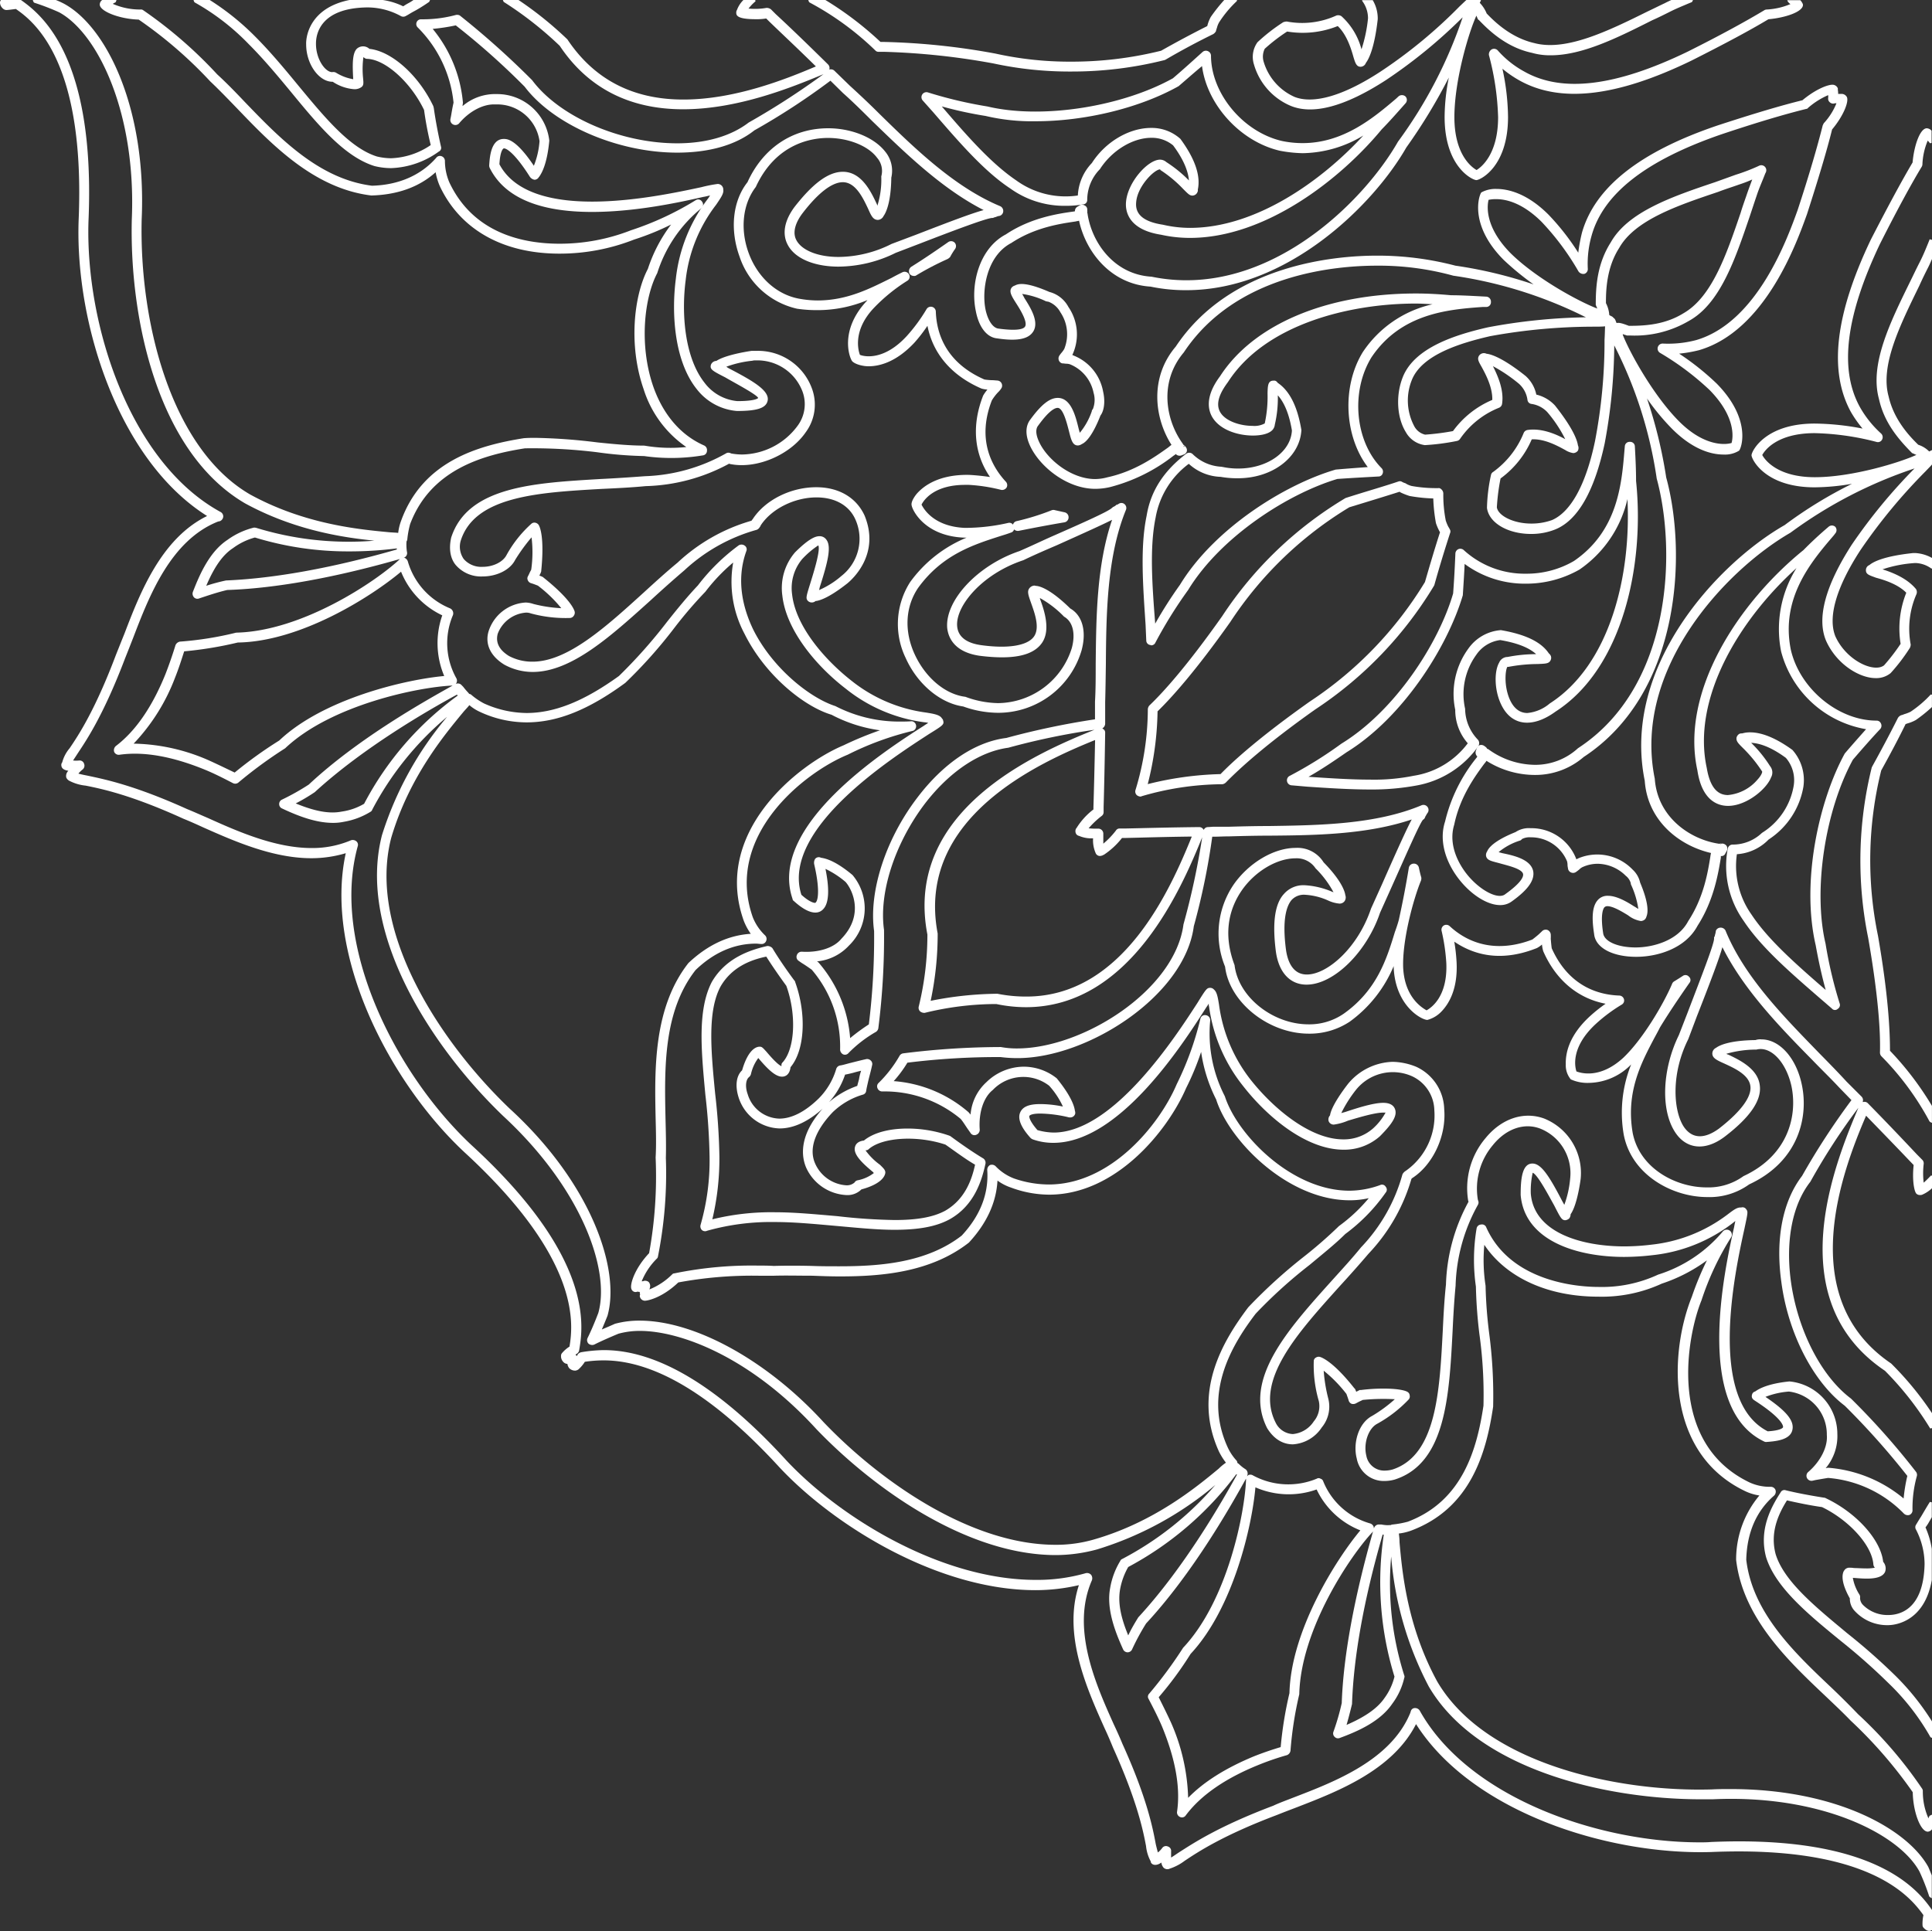 <svg xmlns="http://www.w3.org/2000/svg" viewBox="0 0 385.38 385.27"><rect x="0" y="0" width="385.38" height="385.27" fill="#333333" stroke="none"/><defs><style>.cls-1{fill:#fff;}</style></defs><g id="Layer_2" data-name="Layer 2"><g id="Layer_1-2" data-name="Layer 1"><path class="cls-1" d="M227.43,158.91a.51.51,0,0,0,.31-.07,58.11,58.11,0,0,1,16.1-2.39,1.27,1.27,0,0,0,.7-.36c2.68-2.74,7.88-7.52,17.8-14.55A77.32,77.32,0,0,0,286,116.93a2.12,2.12,0,0,0,.11-.21c1-3.59,2.08-7.1,3.13-10.34a.82.82,0,0,0,0-.7,6.74,6.74,0,0,0-.36-.63,9,9,0,0,1-.49-1.2,26.35,26.35,0,0,1-.49-5.41,1.11,1.11,0,0,0-.28-.71c-.18-.21-.46-.42-.71-.35h-.28a27.65,27.65,0,0,1-5-.42,4,4,0,0,1-1.3-.56,2.73,2.73,0,0,1-.67-.28.81.81,0,0,0-.7-.07c-2.95,1-6.5,2-10.55,3.3a76,76,0,0,0-24.61,23.56c-7,9.91-11.74,15.18-14.55,17.85a1.32,1.32,0,0,0-.29.71,55.59,55.59,0,0,1-2.45,16.1,1,1,0,0,0,.24,1.05A1.29,1.29,0,0,0,227.43,158.91Zm3.47-17c2.89-2.81,7.67-8.16,14.53-17.86a74.29,74.29,0,0,1,23.72-22.85c3.7-1.13,7.14-2.18,10-3.09.07,0,.14.07.25.14a12.91,12.91,0,0,0,1.79.7,32.28,32.28,0,0,0,4.71.49,32.74,32.74,0,0,0,.53,4.92,9.89,9.89,0,0,0,.7,1.62c0,.07.11.14.11.21-1,3.09-2,6.47-3,9.92a75.44,75.44,0,0,1-22.95,23.83c-9.74,6.89-15.09,11.67-17.83,14.49a65.61,65.61,0,0,0-14.52,2A62,62,0,0,0,230.9,141.89Z"/><path class="cls-1" d="M.49,1.62A1.12,1.12,0,0,0,1.26,2c.22,0,.85-.07,1.9-.21C7,4.43,17.05,12.51,15.68,44.09,15,64.76,23.76,91.9,41.31,102.94c-9.18,4.5-13.4,15.4-16.49,23.48-.63,1.55-1.2,3-1.69,4.22-4.15,11-7.45,16-9.24,18.63a7.14,7.14,0,0,0-1.48,2.82.79.79,0,0,0-.18.49c0,.49.22,1,1.41,1.19a1.4,1.4,0,0,0-.42,1.34,1.36,1.36,0,0,0,.7.7,9,9,0,0,0,3.17.92c3.12.63,9,1.82,19.51,6.61,1.23.49,2.63,1.12,4,1.75,6.19,2.75,13.85,6.12,21.51,6.12a24,24,0,0,0,6.86-1c-4.39,20.18,8.61,45.56,23.63,59.62,23.2,21.31,21.76,34.17,21,38.81a6.44,6.44,0,0,0-1.47,1.27.8.8,0,0,0-.22.56,1.61,1.61,0,0,0,.43,1.2,1.14,1.14,0,0,0,.84.42,1.78,1.78,0,0,0,.35.84,1.63,1.63,0,0,0,1.23.5,1.32,1.32,0,0,0,.6-.22,7,7,0,0,0,1.3-1.54,25.57,25.57,0,0,1,3.77-.28c10.26,0,22.07,7.17,35.08,21.37,11,11.74,31.71,24.47,51.05,24.47a38.22,38.22,0,0,0,8.65-1c-3.24,9.85,1.54,20.54,5.13,28.55.63,1.34,1.19,2.67,1.68,3.87,4.79,10.62,6,16.52,6.58,19.62a8.15,8.15,0,0,0,.95,3.09v.14c.28.63,1.16.77,2.11.07a1.89,1.89,0,0,0,.42,1,1.09,1.09,0,0,0,1.27.21,10.15,10.15,0,0,0,2.95-1.55c2.64-1.76,7.59-5.06,18.39-9.14,1.22-.49,2.56-1,4-1.55,8.16-3.16,19.09-7.38,23.77-16.59,11.07,17.44,38.07,26.15,58.88,25.52,31.46-1.33,39.66,8.86,42.33,12.59a7.83,7.83,0,0,0-.18,2,.79.79,0,0,0,.25.56c.74.77,1.23.63,1.65.42v-4c-2.67-3.79-11-15-44.09-13.57-.77.07-1.47.07-2.25.07-20.53,0-46.26-9.07-55.86-26.29a1.08,1.08,0,0,0-.95-.5.84.84,0,0,0-.84.71.44.44,0,0,0-.07.21c-3.87,9.49-15.12,13.78-23.34,16.94-1.45.57-2.82,1.06-4,1.62-11,4.15-16,7.52-18.77,9.28-.64.42-1.24.85-1.62,1.06v-1.2a.91.91,0,0,0-.63-1,.92.92,0,0,0-1.13.28,4.27,4.27,0,0,1-.88.91c-.1-.42-.28-1.05-.42-1.68-.6-3.24-1.79-9.29-6.65-20-.49-1.2-1.09-2.54-1.75-3.94-3.59-8-8.51-19.06-4.36-28.62a1.16,1.16,0,0,0-.11-1.12,1.08,1.08,0,0,0-1.09-.36,35.09,35.09,0,0,1-10,1.34c-18.74,0-38.88-12.3-49.65-23.76-13.35-14.63-25.66-22.08-36.48-22.08a29.1,29.1,0,0,0-4.5.42,1.32,1.32,0,0,0-.71.42c0,.14-.14.21-.17.35a.25.25,0,0,0-.18-.14c0-.07-.07-.07-.07-.14s.21-.14.28-.21a1,1,0,0,0,.42-.63c.77-4.57,3.2-18.35-21.51-41-15.08-14.14-28.13-39.87-22.64-59.63a.9.9,0,0,0-.36-1,1.12,1.12,0,0,0-1.16-.08,19.75,19.75,0,0,1-7.7,1.48c-7.24,0-14.72-3.3-20.7-6-1.48-.63-2.85-1.26-4.08-1.75-10.72-4.85-16.7-6-19.86-6.68-.7-.14-1.41-.28-1.87-.42a5.12,5.12,0,0,1,.88-.85,1,1,0,0,0,.25-1.12.92.92,0,0,0-1-.64,6.7,6.7,0,0,1-1.19,0c.21-.35.6-.91.95-1.47,1.83-2.74,5.2-7.81,9.42-18.92.53-1.33,1.09-2.74,1.69-4.29,3.13-8.15,7.42-19.26,16.87-23l.35-.07a1.07,1.07,0,0,0,.67-.91,1,1,0,0,0-.53-.92C26,92.32,17,64.9,17.65,44.16,19.09,11.11,8.12,2.81,4.18,0h-4A1,1,0,0,0,0,.42,1.59,1.59,0,0,0,.49,1.62Z"/><path class="cls-1" d="M383.2,302.55c-.42.64-.74,1.2-1,1.62a.91.91,0,0,0,0,1A15.12,15.12,0,0,1,383.9,312c-.2,9.28-5.13,10.19-7.27,10.19a6.88,6.88,0,0,1-5-2,2,2,0,0,1-.6-1.4,1,1,0,0,0-.1-.64,9.1,9.1,0,0,1-1.34-3.37h.14c1.9.14,5.49.56,6.29-1.2a2,2,0,0,0-.38-2c-.49-4.43-5.38-9.84-11.5-12.72a.37.37,0,0,0-.24-.07c-2.67-.42-5.38-.92-7.67-1.48a.83.83,0,0,0-1.05.42c-1.94,3-4.36,7.46-2.89,12.94,1.9,6,8.23,11.25,14.95,16.73a122.21,122.21,0,0,1,9.38,8.3A47,47,0,0,1,385,346.43c.07.21.28.21.42.28v-3.23a50.3,50.3,0,0,0-7.38-9.22,122.78,122.78,0,0,0-9.57-8.43c-6.43-5.35-12.58-10.34-14.27-15.75-1.16-4.29.49-7.95,2.25-10.76,2.15.49,4.61,1,7,1.34,5.48,2.67,9.94,7.66,10.23,11.39a1.18,1.18,0,0,0,.24.63l.07.07a8.34,8.34,0,0,1-1.83.14c-.84,0-1.68-.07-2.32-.07a5.26,5.26,0,0,0-.91-.07,1.17,1.17,0,0,0-1.06.56h0a1.18,1.18,0,0,0-.21.42c-.25.78-.25,2.32,1.33,5.14a3.57,3.57,0,0,0,1.06,2.6,8.76,8.76,0,0,0,6.54,2.74c1.86,0,7.35-1,8.75-9V309a16.72,16.72,0,0,0-1.26-4.29,8.24,8.24,0,0,0,.77-1.19c.14-.21.32-.56.49-.84v-3c-.14.07-.35-.14-.42,0C384.22,300.8,383.66,301.78,383.2,302.55Z"/><path class="cls-1" d="M228.65,127.83a.9.9,0,0,0,.78.84c.07,0,.14.07.21.07a.91.91,0,0,0,.84-.56A89.21,89.21,0,0,1,237,117.7c6.57-10.75,20.07-19.26,29.77-22.15,3-.21,5.73-.35,8.16-.49a.87.87,0,0,0,.88-.63,1,1,0,0,0-.25-1.06c-5.27-5.34-6.18-15.25-2-22.07,5.88-8.79,15.33-9.57,22.19-10.06h.73a.94.94,0,0,0,.92-1,1,1,0,0,0-.88-1.06c-2.71-.14-5-.28-7.07-.28-2.28-.21-4.64-.35-7-.35-17.86,0-32.44,6.19-39.09,16.52-2.25,3-2.78,5.7-1.69,7.88,1.41,2.74,5.14,3.94,8.26,3.94,1.06,0,2.92-.15,3.84-1.06a1.84,1.84,0,0,0,.52-1.12,23.07,23.07,0,0,0,.6-5.84c1.34,1.48,2.29,3.87,2.81,7-.21,4.29-4.92,7.6-10.69,7.6a14.58,14.58,0,0,1-3-.29c-.07,0-.35-.07-.42-.07a8.79,8.79,0,0,1-5.7-2.53,1,1,0,0,0-1.26-.07c-4.43,3.38-7.1,7.38-7.91,12.38-1.3,6.25-.74,13.78-.21,21.72Zm1.87-24.61a17,17,0,0,1,6.61-10.69,9.86,9.86,0,0,0,6.36,2.6,18.86,18.86,0,0,0,3.44.28c6.83,0,12.38-4.15,12.66-9.63-.77-4.64-2.32-7.8-4.74-9.42a.92.92,0,0,0-.53-.42H254c-1.12,0-1.12,1.12-1.16,2.53a24.92,24.92,0,0,1-.56,6,4.3,4.3,0,0,1-2.43.49c-2.42,0-5.48-.92-6.5-2.82s.32-4.21,1.58-5.9c7.39-11.53,24.22-15.68,37.44-15.68,1.13,0,2.25.07,3.38.14a22.59,22.59,0,0,0-13.92,9.56c-4.22,6.89-3.66,16.81,1,22.92-1.9.14-4,.29-6.4.5-10.26,3-24.26,11.81-31.07,23a85.25,85.25,0,0,0-4.93,7.73C229.82,116.58,229.29,109.2,230.52,103.22Z"/><path class="cls-1" d="M186.12,22.36c5.23,6.05,10.19,11.81,15.43,15.26a18.48,18.48,0,0,0,11,3.44,20.29,20.29,0,0,0,3.48-.28.87.87,0,0,0,.84-.91,8.78,8.78,0,0,1,2.53-6.12c2.39-3.73,6.54-6.26,10.27-6.26A6.65,6.65,0,0,1,234,29c2,2.67,3,5.06,3.16,7a26,26,0,0,0-4.5-3.66,1.93,1.93,0,0,0-1.26-.49c-2.43,0-6.47,4.5-6.79,8.44-.18,2,.6,5.55,7,6.54a26.4,26.4,0,0,0,5.76.63c15.09,0,30.06-11.74,38.25-21.66,1.52-1.54,3-3.23,4.75-5.2a1,1,0,0,0,0-1.34A1.06,1.06,0,0,0,279,19.2l-.53.49c-4.39,3.72-10.44,8.86-18.63,8.86a20.17,20.17,0,0,1-4.15-.43c-7.77-1.82-14.1-9.49-14.13-17a1,1,0,0,0-.6-.91,1,1,0,0,0-1.06.14c-1.79,1.61-3.79,3.44-5.94,5.27-10.09,5.62-26,8.23-37,5.62a85.59,85.59,0,0,1-11.88-2.81,1,1,0,0,0-1.12.42,1,1,0,0,0,.1,1.2Zm10.47.77a40.57,40.57,0,0,0,10,1.06c9.77,0,20.67-2.6,28.51-7,1.65-1.41,3.23-2.82,4.67-4,1,7.66,7.56,15,15.47,16.87a26.61,26.61,0,0,0,4.61.5,23.94,23.94,0,0,0,12.09-3.52c-8.26,9-21.41,18.42-34.56,18.42a23.78,23.78,0,0,1-5.41-.63c-3.73-.56-5.56-2-5.34-4.43.21-3.23,3.65-6.61,4.78-6.61l.07.14A25,25,0,0,1,236,37.69c1,1,1.3,1.33,1.86,1.33a1.11,1.11,0,0,0,1-.7.77.77,0,0,0,.07-.49c.59-2.74-.53-6.12-3.48-10.13a8.54,8.54,0,0,0-5.84-2.18c-4.43,0-9.14,2.82-11.81,7A10.08,10.08,0,0,0,215,39a16.75,16.75,0,0,1-12.27-3c-5-3.38-9.81-8.86-14.87-14.77A78.54,78.54,0,0,0,196.59,23.13Z"/><path class="cls-1" d="M11.81,2.46c7.73,4.22,15.4,20.11,14.48,41.34-.48,19.76,5.14,46.41,22.58,56.61,9.77,5.34,19.47,6.82,25.8,7.45-1.55.14-3.27.21-5.13.21a62.62,62.62,0,0,1-18.35-2.74,1.57,1.57,0,0,0-.57-.07,15.17,15.17,0,0,0-5.27,2.46c-3.51,2.32-5.48,6.75-6.89,10.4a1.07,1.07,0,0,0,.25,1.06.93.93,0,0,0,1,.21c1.89-.63,3.79-1.27,5.62-1.69,6.68-.21,18-1.47,34.49-6.19,0,0-.07,0-.11.08C75,116,60.26,125.93,47.11,126.21A67,67,0,0,1,35.89,128a1.21,1.21,0,0,0-.88.7c-.56,1.83-1.26,3.87-2,5.77-2.67,6.61-6,11.39-9.88,14.34a1.11,1.11,0,0,0-.35,1.2,1,1,0,0,0,1.06.56c4.88-.7,10.61.35,17.08,3,1.9.78,3.8,1.76,5.56,2.67a1,1,0,0,0,1.09-.14,88.21,88.21,0,0,1,9.31-6.82c9.21-8.72,26.76-12.23,33.3-12.51h.1c-5.35,3-18.77,10.47-28.69,19.75a47.06,47.06,0,0,1-5.34,3,.94.94,0,0,0-.56.91.92.92,0,0,0,.56.85c4.22,2,7.38,2.88,10.2,2.88a10,10,0,0,0,2.1-.21,14.84,14.84,0,0,0,5.35-2,.72.72,0,0,0,.35-.42A61.44,61.44,0,0,1,89.19,143a68.22,68.22,0,0,0-13,23.62c-5,19.41,9.85,42.26,24.16,56,15.67,14.48,21.41,30.72,19,39.3-.7,1.83-1.41,3.52-2.14,5a1,1,0,0,0,.17,1.12,1.14,1.14,0,0,0,1.13.21c1.54-.77,3.16-1.47,4.85-2.18a16,16,0,0,1,4.29-.56c8,0,22,5.13,35.22,19.62,11.61,12.09,30.17,25.1,47.75,25.1a31.66,31.66,0,0,0,8.22-1.13,66.86,66.86,0,0,0,23.59-12.86A63.1,63.1,0,0,1,223.87,311a.72.72,0,0,0-.42.42,15.28,15.28,0,0,0-2,5.35c-.81,4.15,1,8.79,2.56,12.23a1,1,0,0,0,.92.63,1,1,0,0,0,.91-.63,45.2,45.2,0,0,1,2.78-5.13c9.46-10.2,17.09-23.77,19.93-28.9a.51.51,0,0,0,0,.21c-.25,6.54-3.62,24.05-12.55,33.54a86,86,0,0,1-6.75,9.14.83.83,0,0,0-.14,1.06c.91,1.75,1.86,3.58,2.67,5.48,2.67,6.47,3.73,12.23,3,17.09a1,1,0,0,0,.63,1,.9.9,0,0,0,1.13-.35c2.95-3.94,7.77-7.31,14.38-10a54.48,54.48,0,0,1,5.8-2,1.13,1.13,0,0,0,.7-.92A72.84,72.84,0,0,1,259.17,338c.28-12.94,10.2-27.7,14.66-32.41a1.56,1.56,0,0,0,.07-.14c-3.8,13.36-5.94,25-6.26,34.31a47,47,0,0,1-1.65,5.7.93.93,0,0,0,.25,1.05.91.91,0,0,0,1,.21c3.65-1.34,8.08-3.3,10.47-6.82a13.71,13.71,0,0,0,2.39-5.13.68.68,0,0,0,0-.56,60.72,60.72,0,0,1-2.6-23.7A67.25,67.25,0,0,0,285,336.45c9.71,16.59,35.3,22.5,54.29,22.5h2.32c21.37-1,37.12,6.81,41.27,14.41a43,43,0,0,1,1.93,4.92c.11.21.32.28.53.42v-4.57c-.21-.49-.42-1.05-.7-1.68-4.11-7.46-18.21-15.54-39.45-15.54-1.19,0-2.46,0-3.69.07-18.63.56-45.11-5-54.81-21.52-6-11-7-21.87-7.52-27.77,0-.64-.07-1.2-.14-1.76a10.68,10.68,0,0,0,2.39-.56c11.92-4.43,15.05-15.47,16.42-24.75a95.53,95.53,0,0,0-.81-14.77,89.32,89.32,0,0,1-.7-9.35,33.28,33.28,0,0,1-.25-8.16c4.33,6.47,12.55,10.34,22.75,10.34a28.6,28.6,0,0,0,12.65-2.6,32.45,32.45,0,0,0,9-4.64,60.06,60.06,0,0,0-3,7.24c-4.43,11-5.44,31.15,10.66,38.81a9.92,9.92,0,0,0,2.81.85,19.83,19.83,0,0,0-4.64,12.86c1.34,11.46,10.26,20,17.43,26.79,2,1.9,3.8,3.59,5.42,5.27a89.94,89.94,0,0,1,12.38,14.28c.06,3.87,1.54,7.87,3,7.87a1.13,1.13,0,0,0,.84-.49V362c-.17.14-.39.14-.49.28s-.18.35-.21.49a13.12,13.12,0,0,1-1.13-5.48.84.84,0,0,0-.17-.5,84.81,84.81,0,0,0-12.76-14.83c-1.62-1.69-3.45-3.52-5.45-5.42-7.28-6.89-15.61-14.83-16.84-25.38.14-5.41,2-9.7,5.55-12.79a1.09,1.09,0,0,0,.28-1.13,1,1,0,0,0-.91-.63,9.72,9.72,0,0,1-4.22-.85c-16.66-7.94-12.48-29.39-9.63-36.35a56.33,56.33,0,0,1,5.91-12.58,1,1,0,0,0-.29-1.34,1.05,1.05,0,0,0-1.33.14,27.66,27.66,0,0,1-12.94,8.65,26.57,26.57,0,0,1-11.88,2.46c-4,0-17.48-.91-22.4-11.88a.9.9,0,0,0-1.05-.57.94.94,0,0,0-.88.78,37.72,37.72,0,0,0-.14,11.6,94.81,94.81,0,0,0,.7,9.49,87.43,87.43,0,0,1,.81,14.28c-1.3,8.64-4.15,19-15.08,23.13a19.17,19.17,0,0,1-3,.56,1.16,1.16,0,0,0-.49.14c-.07,0-.21-.07-.28,0h-.28a7,7,0,0,1-1.23-.14h-.46a1,1,0,0,0-1,.7h-.07v-.21a1.1,1.1,0,0,0-.71-.7,14.32,14.32,0,0,1-9.35-8.37.81.81,0,0,0-.56-.56.7.7,0,0,0-.74,0,14.81,14.81,0,0,1-12.69-.63,1,1,0,0,0-1-.07l-.2.21c0-.07,0-.07,0-.07a1.1,1.1,0,0,0-.25-1.27l-.42-.28a8.53,8.53,0,0,1-1-.84l-.29-.21a.66.66,0,0,0-.2-.5,10.17,10.17,0,0,1-1.69-2.53c-5-10.82.77-20.46,5.55-26.72a95.81,95.81,0,0,1,10.8-9.77c2.6-2.18,5.09-4.15,7.06-6.12a35.84,35.84,0,0,0,8.09-8.29.86.86,0,0,0,0-1.13.85.85,0,0,0-1.13-.35,18.17,18.17,0,0,1-6.12,1.12c-11.49,0-22.36-11.1-24.85-18.84a27.36,27.36,0,0,1-2.92-15.12,1,1,0,0,0-.84-1.05.93.93,0,0,0-1.13.77,61.93,61.93,0,0,1-4.71,13c-3.44,8.09-13.14,20-25.52,20a21.45,21.45,0,0,1-6.93-1.2,10,10,0,0,1-3.69-2.46,1.07,1.07,0,0,0-1.12-.21,1.1,1.1,0,0,0-.53,1c.32,4.78-1.44,9.14-5.1,13.07-7,5.42-16.24,6.12-24.4,6.12-1.82,0-3.65,0-5.41-.07-2.74-.07-5.49-.07-7.66,0-1.13-.07-2.15-.07-3.13-.07a76.72,76.72,0,0,0-16.7,1.55.62.62,0,0,0-.46.21,13.59,13.59,0,0,1-4.54,3,2.24,2.24,0,0,0,.14-.49,1.18,1.18,0,0,0-.28-1,1.15,1.15,0,0,0-1-.21c-.07.07-.25.07-.39.07a13.62,13.62,0,0,1,3-4.5.65.65,0,0,0,.24-.43A84.63,84.63,0,0,0,132.82,231c.07-2.39,0-5.07-.07-7.88-.21-10-.46-21.37,6-29.6,3.66-3.52,7.73-5.27,12.06-5.27.35,0,.7.07,1.05.07a.94.94,0,0,0,.95-.57,1,1,0,0,0-.17-1.12,10.18,10.18,0,0,1-2.46-3.59c-5.77-16.24,10.19-28.9,18.91-32.48a60,60,0,0,1,13.08-4.78,1,1,0,0,0-.32-1.9c-.77.07-1.58.07-2.43.07a27.77,27.77,0,0,1-12.79-3.09c-5.06-1.62-12.52-7.53-16.38-15.26-1.83-3.8-3.59-9.57-1.37-15.68a.88.88,0,0,0-.32-1.06,1.08,1.08,0,0,0-1.2-.07,40,40,0,0,0-8.15,8c-2,2.11-4.08,4.64-6.19,7.31a100.88,100.88,0,0,1-9.56,10.76c-6.93,5-12.8,7.38-18.43,7.38a21,21,0,0,1-8.47-1.9,13.3,13.3,0,0,1-2.49-1.68.67.67,0,0,0-.46-.22c-.07-.07-.11-.14-.17-.21A14.17,14.17,0,0,1,92.39,137l-.28-.28a1,1,0,0,0-1.2-.28.39.39,0,0,0,.11-.15,1,1,0,0,0,0-1,14.3,14.3,0,0,1-.67-12.58,1.1,1.1,0,0,0-.56-1.34A14.43,14.43,0,0,1,81.35,112a1.18,1.18,0,0,0-.63-.71h-.21a1,1,0,0,0,.7-1l-.07-.42a10.51,10.51,0,0,1-.07-1.55.68.68,0,0,0,0-.28.9.9,0,0,0,.18-.49,18.14,18.14,0,0,1,.56-3c4.08-10.82,14.42-13.78,22.89-15.11a105.84,105.84,0,0,1,14.34.77,77.7,77.7,0,0,0,9.28.77h.15a38.5,38.5,0,0,0,11.77-.14.92.92,0,0,0,.78-.91,1,1,0,0,0-.57-1.06c-5.9-2.6-8.79-7.87-10.16-11.81-2.85-8.3-1.76-17.72.81-22.57a27.25,27.25,0,0,1,8.79-12.94.94.94,0,0,0,.14-1.33.9.9,0,0,0-1.26-.28,60.13,60.13,0,0,1-12.91,6,39,39,0,0,1-14.23,2.68c-7.39,0-17.23-2.11-22-12.24a11,11,0,0,1-.88-4.29,1,1,0,0,0-.63-.91A.92.92,0,0,0,87,31.5c-3.1,3.51-7.53,5.41-12.8,5.55-10.55-1.33-18.42-9.49-25.39-16.73-1.89-2-3.72-3.87-5.48-5.48A88,88,0,0,0,28.51,2,.75.75,0,0,0,28,1.9,13.53,13.53,0,0,1,22.5.77,2.31,2.31,0,0,1,23,.49c.17-.14.17-.35.24-.49H20.39a1.09,1.09,0,0,0-.49.91c0,1.34,3.94,2.89,7.77,3A86.13,86.13,0,0,1,41.94,16.24c1.72,1.62,3.55,3.52,5.45,5.49C54.21,28.83,62.65,37.62,74.07,39c5.21-.14,9.53-1.68,12.83-4.64a12,12,0,0,0,.88,2.88c4.08,8.58,12.56,13.36,23.81,13.36a40.54,40.54,0,0,0,14.9-2.81,51.85,51.85,0,0,0,7.38-3,29.88,29.88,0,0,0-4.64,8.86c-2.74,5.2-3.94,15.12-.84,24a22,22,0,0,0,8.51,11.53,30.75,30.75,0,0,1-8.37-.28c-2.81,0-6-.29-9.35-.64a114.25,114.25,0,0,0-12.37-.91c-.71,0-1.48,0-2.33.07C95.38,88.87,84.31,92,80,103.92a10.2,10.2,0,0,0-.57,2.39c-.56-.07-1.19-.07-1.9-.14-5.87-.56-16.73-1.55-27.63-7.52C34.24,89.58,27.77,64.55,28.26,43.8c1-22.14-7-38.53-15.57-43.1-.56-.28-1-.49-1.55-.7H6.54c.07.21.14.49.35.56A47.19,47.19,0,0,1,11.81,2.46Zm264,303.68a.29.29,0,0,1,.21.07,63.77,63.77,0,0,0,2.14,28.27,12.06,12.06,0,0,1-2,4.28c-1.37,2-3.8,3.73-7.56,5.35.39-1.34.73-2.67,1.09-4.15C270,330.68,272,319.29,275.8,306.14Zm-25.38-9.42a16.56,16.56,0,0,0,12.2.42,16.23,16.23,0,0,0,8.72,8.16c-4.93,5.9-13.86,20.11-14.14,32.48a76,76,0,0,0-1.75,10.76c-1.66.49-3.52,1.12-5.31,1.83-5.6,2.32-10,5.06-13.15,8.29a39.68,39.68,0,0,0-3.41-15c-.77-1.69-1.62-3.38-2.46-5.07a70.19,70.19,0,0,0,6.36-8.64C246,320.84,249.75,304.45,250.42,296.72Zm-3.83-2.6a.15.15,0,0,1,.14.07c-2.92,5.27-10.41,18.42-19.69,28.47-.74,1.2-1.44,2.39-2,3.59-1.58-3.8-2.07-6.68-1.62-9.21a13.94,13.94,0,0,1,1.62-4.43A65.28,65.28,0,0,0,246.59,294.12ZM92.46,142c.42-.49.85-.91,1.16-1.33A8.83,8.83,0,0,0,95.7,142a22.09,22.09,0,0,0,9.34,2.11c6.09,0,12.31-2.46,19.69-7.88a95.33,95.33,0,0,0,9.81-11,85.59,85.59,0,0,1,6.16-7.18,36.31,36.31,0,0,1,5.55-5.83,22.06,22.06,0,0,0,2.25,14.2c4.15,8.37,11.95,14.56,17.37,16.17a29.09,29.09,0,0,0,9.66,3.1,69.62,69.62,0,0,0-7.27,3c-9.22,3.87-26.16,17.44-19.9,35a12.17,12.17,0,0,0,1.4,2.6c-4.42.28-8.57,2.18-12.44,5.83-7,8.93-6.75,21.17-6.54,31,.07,2.74.14,5.34,0,7.81A85.58,85.58,0,0,1,129.48,250c-2.92,3.09-3.9,6.33-3.52,7.17a.87.87,0,0,0,1.2.5,1.5,1.5,0,0,0,.46.06,1.21,1.21,0,0,0,.07.5.76.76,0,0,0-.07.35,1.05,1.05,0,0,0,1,.91c.64,0,3.52-.63,6.68-3.65a81,81,0,0,1,16-1.34h3.13c2.35-.07,4.92,0,7.62,0,1.8.07,3.59.14,5.45.14,8.51,0,18.21-.84,25.77-6.75,3.52-3.8,5.45-7.94,5.7-12.37a9.82,9.82,0,0,0,2.71,1.4,22.13,22.13,0,0,0,7.59,1.41c13.36,0,23.63-12.73,27.32-21.24a53.24,53.24,0,0,0,3-7.24,30.6,30.6,0,0,0,3,9.49c2.6,8.23,14.27,20.11,26.64,20.11a16.83,16.83,0,0,0,3.8-.42,32.63,32.63,0,0,1-5.94,5.56,89.27,89.27,0,0,1-7,6.11A103.32,103.32,0,0,0,249,260.79c-5.09,6.75-11.25,17-5.83,28.83a13.35,13.35,0,0,0,1.37,2.18,9.88,9.88,0,0,0-1.44,1.19c-4.5,3.73-12.94,10.69-24.89,14.13a27,27,0,0,1-7.66,1.06c-16.91,0-35-12.66-46.27-24.47-11.25-12.3-25.67-20.25-36.7-20.25a18.52,18.52,0,0,0-4.92.63c-.92.42-1.77.78-2.61,1.13.36-.85.74-1.76,1.13-2.74,2.6-9.28-3.24-26.44-19.55-41.35-13.89-13.29-28.41-35.43-23.59-54C81.63,155,88.66,146.6,92.46,142Zm-1.34-3.44c.08.07.11.14.18.21a62.4,62.4,0,0,0-18.67,21.58,12.06,12.06,0,0,1-4.43,1.55c-2.42.49-5.27,0-9.21-1.62a37.37,37.37,0,0,0,3.8-2.25C72.63,149,85.71,141.54,91.12,138.59ZM80,114.05a16.41,16.41,0,0,0,8.22,8.71,16.78,16.78,0,0,0,.39,12.1c-7.7.7-24.08,4.5-32.91,12.87a84.09,84.09,0,0,0-8.89,6.39c-1.62-.77-3.34-1.61-5.06-2.39A38.76,38.76,0,0,0,27,148.36h-.35a39.19,39.19,0,0,0,8.26-13.15c.71-1.76,1.31-3.66,1.83-5.27a75.48,75.48,0,0,0,10.69-1.76C60,128,74.11,119,80,114.05Zm-.85-4.64c0,.07,0,.14,0,.21-16.18,4.64-27.32,5.9-34.07,6.18a38.64,38.64,0,0,0-3.94,1.06c1.62-3.8,3.3-6.19,5.35-7.52a13,13,0,0,1,4.36-2.11A63.23,63.23,0,0,0,69.54,110,74.12,74.12,0,0,0,79.1,109.41Z"/><path class="cls-1" d="M272.88,3.66a29.07,29.07,0,0,1-1.3,6.18,13.55,13.55,0,0,0-4-6.61,1.21,1.21,0,0,0-1-.14,16.41,16.41,0,0,1-9.91,1.2,2.49,2.49,0,0,0-.7.14,36,36,0,0,0-5.14,4,5,5,0,0,0-.7,4.43,12.8,12.8,0,0,0,7.24,8.22c4.47,1.9,10.9.21,19.13-5.13A101.34,101.34,0,0,0,291.76,3.45a90.64,90.64,0,0,1-12.9,24.81c-7.1,12.45-26.68,31.58-49.15,26.94-7.45-.43-11.88-6.75-12.76-12.45a.6.6,0,0,0-.07-.28,2,2,0,0,0,0-.42v-.29a.89.89,0,0,0-.52-.77,1,1,0,0,0-.92-.07l-.46.28a1,1,0,0,0-.56.92.26.26,0,0,1-.21.07c-3,.42-8.51,1.19-13.57,4.57-5.34,2.81-7.1,10-6,15.25.6,3.24,2.19,5.28,4.22,5.49,4.12.63,6.4.14,7.31-1.48,1.06-1.9-.56-4.57-1.82-6.54-.14-.28-.29-.56-.46-.84a16,16,0,0,1,4.78,1.48c.14,0,.32.07.46.07a4.51,4.51,0,0,1,2.39,2.11,7.82,7.82,0,0,1,.77,7.31,4.83,4.83,0,0,1-.49.7,5.73,5.73,0,0,0-.49.64,1.06,1.06,0,0,0-.11.91,1,1,0,0,0,.67.63c.32,0,.56.07.85.07s.59.07.77.14a7.78,7.78,0,0,1,4.64,5.63,5,5,0,0,1-.14,3.3.59.59,0,0,0-.21.42,13.59,13.59,0,0,1-2.39,4.29c-.08-.28-.18-.63-.25-.91-.6-2.46-1.51-6.05-4.15-6.05-1.65,0-3.34,1.41-5.45,4.29-1.05,1.34-1.05,3.24,0,5.42,2,4.14,7.38,8.43,12.94,8.43a13.1,13.1,0,0,0,2.95-.35,34.61,34.61,0,0,0,12.66-6.26,5.19,5.19,0,0,0,.49-.35v.07a1.08,1.08,0,0,0,1.13.21l.35-.14a1,1,0,0,0,.67-.63,1,1,0,0,0-.22-.91,1.13,1.13,0,0,0-.17-.21l-.28.21v-.07l.21-.22a.35.35,0,0,0-.25-.14.8.8,0,0,0-.14-.28c-3.34-4.64-4.74-12.23.25-18.14C246.51,54.63,266.55,53,274.64,53a55.89,55.89,0,0,1,15.26,2,86.43,86.43,0,0,1,26.44,8.3,114.73,114.73,0,0,0-19.55,2c-6.15,1.41-14.66,3.94-17,10-1.4,3.59-1.16,8,.63,10.9a5.11,5.11,0,0,0,3.8,2.6,44.82,44.82,0,0,0,6.44-.84,1,1,0,0,0,.59-.42A17.15,17.15,0,0,1,299,81.35a1,1,0,0,0,.63-.84c.39-2.75-.88-5.56-1.83-7.46A31.16,31.16,0,0,1,303,76.57a5.26,5.26,0,0,1,1.69,3.23.91.91,0,0,0,.78.78,5.38,5.38,0,0,1,3.16,1.62,26.21,26.21,0,0,1,3.59,5.41c-1.83-1-4.72-2.25-7.53-1.83a1,1,0,0,0-.77.63,17.87,17.87,0,0,1-6.08,7.74.91.91,0,0,0-.42.56,33.76,33.76,0,0,0-.81,6.61c.38,3,4.18,5.2,8.78,5.2a12.76,12.76,0,0,0,4.86-.91c4.5-1.83,7.8-7.66,9.84-17.16A109.72,109.72,0,0,0,322,68.91a85.24,85.24,0,0,1,8.47,26.57c3.9,14.28,3.17,41.49-15.71,53.79a12.58,12.58,0,0,1-8.61,3.31,16,16,0,0,1-9.25-3.1.3.3,0,0,0-.25-.07.77.77,0,0,0-.25-.35,2,2,0,0,0-.28-.21,1.05,1.05,0,0,0-.91-.21,1,1,0,0,0-.63.63l-.18.49a1.09,1.09,0,0,0,.25,1.13h.07a.64.64,0,0,0-.14.21,32.06,32.06,0,0,0-6.33,12.8c-1.13,3.44-.18,7.52,2.53,11.18,2.46,3.3,5.84,5.48,8.44,5.48a3.82,3.82,0,0,0,2.39-.77c3.23-2.32,4.54-4.22,4.22-6-.49-2.32-3.73-3.09-6.12-3.58-.25-.07-.56-.14-.77-.22a12.49,12.49,0,0,1,4.29-2.31.77.77,0,0,0,.35-.29,3.26,3.26,0,0,1,1.76-.35,7.76,7.76,0,0,1,7.24,4.78,3,3,0,0,1,.1.78c0,.21.07.49.11.77a1,1,0,0,0,.63.7,1,1,0,0,0,.88-.07,7.6,7.6,0,0,0,.74-.56,2.24,2.24,0,0,1,.7-.49,7.26,7.26,0,0,1,3-.63,8.1,8.1,0,0,1,5.55,2.39,2.88,2.88,0,0,1,1,1.47.83.83,0,0,0,.11.42,17.52,17.52,0,0,1,1.4,4.72c-.28-.14-.56-.36-.84-.5-1.55-1-3.52-2.11-5.2-2.11a2.55,2.55,0,0,0-2.11.92c-1,1.19-1.2,3.3-.67,6.68.24,2.74,3.62,4.57,8.4,4.57,4.32,0,9.84-1.69,12.23-6.19,3.31-5.13,4.15-10.62,4.65-13.57,0-.07,0-.21,0-.35h0a.83.83,0,0,0,.92-.56l.25-.43a1.09,1.09,0,0,0,0-1,1.17,1.17,0,0,0-.81-.49h-.28l-.08.28h0l0-.28a.67.67,0,0,0-.38.07.26.26,0,0,0-.21-.07c-5.7-.92-12.06-5.35-12.59-12.94-4.46-21.87,14.17-41.63,27.07-49.08A89,89,0,0,1,381.9,93.45a108.65,108.65,0,0,0-12.55,15.25c-5.24,8.16-7,14.63-5.1,19.13,2.11,4.71,6.68,7.45,9.88,7.45a4.5,4.5,0,0,0,3-1,36.27,36.27,0,0,0,3.86-5.07,1.67,1.67,0,0,0,.14-.63,17.15,17.15,0,0,1,1.13-10,1.13,1.13,0,0,0-.07-1.06c-1.8-2.18-4.68-3.3-6.68-3.94a25.38,25.38,0,0,1,6.54-1.26,5.71,5.71,0,0,1,3.23,1.12s.07-.07.14,0v-2.11a7.73,7.73,0,0,0-3.37-1h-.42c-6,.63-8.09,1.83-8.72,2.39a1.08,1.08,0,0,0-.71,1.06c0,.84.77,1,2,1.47,1.55.42,4.36,1.27,6.05,3a19.2,19.2,0,0,0-1.13,10.19,39.59,39.59,0,0,1-3.3,4.29c-2,1.55-7.49-.91-9.71-5.77-1.54-3.79.15-9.77,5-17.22A110.89,110.89,0,0,1,384.12,94c.52-.56.91-.92,1.26-1.34V89.79c-.07.07-.1,0-.14.07l-.42.21a5.34,5.34,0,0,0-2.18-1.34c-1.65-1.61-4.85-4.92-5.91-9.63C375,72.91,379,64.9,382.85,57c.56-1.26,1.19-2.53,1.83-3.79.28-.57.49-1.06.7-1.55V47.81c-.17.14-.42-.21-.49,0l-.28.7c-.49,1.2-1,2.47-1.72,3.87s-1.24,2.53-1.87,3.8c-4,8.16-8.12,16.52-6.22,23.41,1.05,4.78,3.94,8.09,6.57,10.76a.68.68,0,0,0,.32.14c.24.14.46.21.6.28h-.07C379,92.25,369.49,95.2,362,95.2s-10-3.51-10.48-4.43c.49-.91,2.92-4.36,10.48-4.36a53.12,53.12,0,0,1,12.34,1.76.93.93,0,0,0,1.09-.49,1,1,0,0,0-.21-1.2A21.06,21.06,0,0,1,371,81.21c-4.15-7.52-2.85-18.14,4-32.55,3.27-6.47,6.08-11.68,8.33-15.4a1,1,0,0,0,.14-.5,13.48,13.48,0,0,1,1.06-4.71,4.78,4.78,0,0,1,.42.5c.07.07.21-.07.35,0V26.09l-.21-.22a1.47,1.47,0,0,0-.74-.28c-1.37,0-2.56,3.52-2.84,6.82-2.25,3.8-5,8.93-8.3,15.33-7.17,15-8.47,26.3-4,34.46a23.67,23.67,0,0,0,2.32,3.3,52.31,52.31,0,0,0-9.56-1c-9.92,0-12.59,5.55-12.59,6.32s2.67,6.4,12.59,6.4a45.83,45.83,0,0,0,7.45-.7,86,86,0,0,0-13.43,8.23c-13.29,7.59-32.55,28.19-27.91,51,.56,8.09,7,13,13.22,14.42a6.32,6.32,0,0,0-.14.77c-.46,2.81-1.24,8-4.4,12.8-2,3.86-6.93,5.27-10.51,5.27s-6.29-1.2-6.47-2.88c-.56-3.66,0-4.79.21-5.07a.78.78,0,0,1,.64-.28c1.12,0,2.88,1.06,4.14,1.83a5.54,5.54,0,0,0,2.53,1.13,1.25,1.25,0,0,0,.85-.36,1.41,1.41,0,0,0,.28-.56c.42-1,.28-3.09-1.27-6.75a5,5,0,0,0-1.51-2.6,9.76,9.76,0,0,0-10.79-2.25l-.42.21a1.26,1.26,0,0,0-.08-.21,9.59,9.59,0,0,0-9.06-6,4.8,4.8,0,0,0-3,.78c-4.18,1.68-5.35,3.09-5.66,3.86a1.26,1.26,0,0,0-.21.92c.21.91,1.12,1,2.81,1.47,1.51.43,4.36,1.06,4.57,2.11.07.36,0,1.48-3.52,4-1.47,1.27-5.44-.91-8-4.36-2.32-3.16-3.13-6.54-2.21-9.49,1.16-5.63,4.29-9.84,6-12.16a3.41,3.41,0,0,0,.43-.57,18.13,18.13,0,0,0,9.6,2.82,14.77,14.77,0,0,0,9.8-3.59c19.62-12.87,20.5-41.06,16.45-55.76a93.51,93.51,0,0,0-3.83-15.75,46,46,0,0,0,5,6.05c4.22,4.22,7.91,5.13,10.27,5.13a5.33,5.33,0,0,0,3.09-.77c.49-.49,2.53-6.26-4.43-13.36a52.46,52.46,0,0,0-7.52-6,26.74,26.74,0,0,0,4-.7c13.18-3.87,19.44-21.38,21.51-27.14,2.25-7,3.94-12.59,5-16.88,2.29-2.74,3.38-5.55,2.95-6.47a1.21,1.21,0,0,0-1-.63h-.74a4,4,0,0,0-.07-.84,1.14,1.14,0,0,0,0-.28,1.16,1.16,0,0,0-1.06-.71c-.95,0-3.3.85-6,3.1-4.29,1.05-9.92,2.74-16.84,5C327,30.3,318.13,37.41,315.56,46.41a33,33,0,0,0-.74,4,48.12,48.12,0,0,0-5.94-7.59c-4.22-4.22-8-5.13-10.4-5.13a5.88,5.88,0,0,0-3,.7c-.49.63-2.46,6.47,4.43,13.43a55,55,0,0,0,6,4.92A87.56,87.56,0,0,0,290.32,53a61.13,61.13,0,0,0-15.68-2c-8.44,0-29.25,1.82-40.11,18.14-5.31,6.25-4.22,14.34-.85,19.61-.21.14-.45.36-.73.57-2.47,1.75-6.55,4.71-12.06,5.9a9.45,9.45,0,0,1-2.43.35c-4.71,0-9.46-3.79-11.14-7.31-.71-1.48-.81-2.67-.22-3.37,2.29-3.17,3.41-3.52,3.87-3.52,1.09,0,1.83,3,2.22,4.5.45,1.76.7,3,1.82,3a1.5,1.5,0,0,0,.78-.28c1-.42,2.32-2.11,3.72-5.69.71-.92,1-2.74.53-4.78a9.54,9.54,0,0,0-5.87-7.18c-.07-.07-.21-.07-.28-.14a1.22,1.22,0,0,0,.14-.28,9.66,9.66,0,0,0-.91-9.28,6,6,0,0,0-3.8-3c-4.85-2.11-6.26-1.62-6.89-1.27a1.25,1.25,0,0,0-.7.5c-.46.77.06,1.61,1,3.09.77,1.19,2.28,3.66,1.75,4.57-.39.7-2.28.84-5.34.42-1.09-.14-2.11-1.62-2.57-3.87-.77-3.93.29-10.68,5.17-13.21,4.78-3.17,10-3.87,12.83-4.29.21-.07.46-.07.67-.15,1.34,6.19,6.29,12.66,14.27,13.15a34.11,34.11,0,0,0,7.14.71c20.25,0,37.37-17.09,43.88-28.48A110.25,110.25,0,0,0,289,15.47a41.06,41.06,0,0,0-.84,7.87c0,10,5.59,12.59,6.33,12.59s6.32-2.6,6.32-12.59a47,47,0,0,0-1.12-9.63A22.22,22.22,0,0,0,303,16c8.09,4.57,19.27,3.45,34.46-3.94,6.54-3.3,11.6-6,15.29-8.22,3.34-.29,6.93-1.48,6.89-2.89a1.06,1.06,0,0,0-.17-.42,2.55,2.55,0,0,0-.36-.49h-2.6c.07.14.07.28.18.35a1.43,1.43,0,0,0,.46.42A14,14,0,0,1,352.4,1.9,1,1,0,0,0,352,2c-3.62,2.18-8.75,5-15.33,8.29-14.45,7-25.1,8.23-32.59,4a19.44,19.44,0,0,1-5.31-4.22,1,1,0,0,0-1.23-.21A1.17,1.17,0,0,0,297,11a53.46,53.46,0,0,1,1.83,12.37c0,7.81-3.73,10.2-4.29,10.55-.88-.49-4.43-2.95-4.43-10.55,0-7.38,2.88-16.94,4.36-20.18V3.09c.07.14.17.36.28.64A.47.47,0,0,0,295,4c1.69,1.75,5.27,5.41,10.58,6.54a13.07,13.07,0,0,0,3.77.49c6.29,0,13.35-3.52,20.24-7,1.13-.49,2.26-1.06,3.38-1.62,1.37-.7,2.64-1.2,3.94-1.76l.52-.21c.18-.07.18-.35.32-.49h-4.25c-.46.21-.92.42-1.45.7-1.08.5-2.17,1.06-3.37,1.62-7.94,3.94-16.31,8-22.61,6.33-4.64-1.06-7.91-4.22-9.52-5.91A6.81,6.81,0,0,0,295.17.56l.21-.42V0H292.5c-.39.35-.74.7-1.34,1.26a97.47,97.47,0,0,1-15.75,13c-7.52,4.93-13.46,6.54-17.19,5.07a11.15,11.15,0,0,1-6.15-7,3.53,3.53,0,0,1,.21-2.6,35.18,35.18,0,0,1,4.47-3.44A18.81,18.81,0,0,0,266.84,5.2c1.79,1.69,2.67,4.5,3.12,6.12.36,1.19.6,2,1.44,2a1.15,1.15,0,0,0,1.06-.78c.49-.63,1.69-2.74,2.36-8.71a7.16,7.16,0,0,0-1-3.8h-2.11c0,.07,0,.14,0,.14A5.77,5.77,0,0,1,272.88,3.66Zm47.18,64.12A105.47,105.47,0,0,1,318.16,88c-1.82,8.72-4.85,14.13-8.57,15.75a12,12,0,0,1-4.16.7c-3.51,0-6.57-1.54-6.85-3.23a41.23,41.23,0,0,1,.74-5.77,18.9,18.9,0,0,0,6.22-7.8c2.53-.14,5.1,1.27,6.65,2.11a4.11,4.11,0,0,0,1.65.63,1.2,1.2,0,0,0,.91-.49,1.23,1.23,0,0,0,0-1.06c-.11-.84-.78-3.16-4.57-7.94a7.4,7.4,0,0,0-3.73-2.18A6.84,6.84,0,0,0,304.31,75c-4.67-3.72-7-4.36-7.8-4.43A1.18,1.18,0,0,0,295,71c-.35.63-.07,1.12.53,2.17.81,1.48,2.21,4.08,2.14,6.61A18.66,18.66,0,0,0,289.83,86a49.36,49.36,0,0,1-5.56.71A3.31,3.31,0,0,1,282.09,85a10.92,10.92,0,0,1-.49-9.14c2-5.14,9.88-7.46,15.61-8.79a115.5,115.5,0,0,1,20.46-1.9c1.06,0,1.83,0,2.5-.07C320.13,65.81,320.13,66.66,320.06,67.78Zm2.18-3.87a.84.84,0,0,0-.39-.49.9.9,0,0,0-.45-.35l-.39-.21a6.07,6.07,0,0,0-.67-2.39c0-2.39.07-7,2.64-11,3.13-5.56,11.56-8.44,19.72-11.18,1.44-.56,2.89-1,4.22-1.48a24.68,24.68,0,0,0,2.6-1c-.31.84-.63,1.69-.95,2.6-.45,1.34-.95,2.67-1.37,4.08-2.81,8.23-5.69,16.73-11.39,20C332.26,64.69,328.43,65,325.2,65h-.29c-1.65-.63-2-.63-2.46-.56C322.31,64.05,322.24,63.91,322.24,63.91ZM301.29,50.48c-5.38-5.48-4.57-9.77-4.36-10.61a6.67,6.67,0,0,1,1.55-.14c2,0,5.23.77,9,4.5a51.79,51.79,0,0,1,7.38,9.91,1.18,1.18,0,0,0,1.19.49,1,1,0,0,0,.67-1.05,20.27,20.27,0,0,1,.77-6.61c2.36-8.37,10.87-15,25.91-20.18,6.93-2.32,12.59-4,16.88-5.06a.48.48,0,0,0,.39-.22,15.38,15.38,0,0,1,4-2.53,3.57,3.57,0,0,1,0,.57.92.92,0,0,0,.31.84,1,1,0,0,0,.77.28,1.71,1.71,0,0,1,.57-.07,12.92,12.92,0,0,1-2.54,4c-.06.14-.14.28-.2.42-1.06,4.22-2.71,9.92-5,16.88-2,5.55-8,22.35-20.22,25.94a21.86,21.86,0,0,1-6.68.7h-.07a1,1,0,0,0-.52,1.83,54.63,54.63,0,0,1,9.95,7.46c5.3,5.41,4.64,9.56,4.36,10.54-1.06.35-5.35.85-10.52-4.36s-9.88-13.85-11.18-17.22a.41.41,0,0,0,0-.14,4.17,4.17,0,0,0,.63.21.63.63,0,0,0,.35.07h.5a21.29,21.29,0,0,0,11.67-2.89c6.29-3.44,9.28-12.37,12.2-20.95.45-1.34.88-2.67,1.36-4.08.53-1.61,1.13-2.88,1.69-4.36l.14-.28a1,1,0,0,0-.21-1.12,1,1,0,0,0-1.09-.21l-.45.21a38.66,38.66,0,0,1-4.26,1.61l-4.11,1.48c-8.58,2.88-17.37,5.91-20.81,12-2.64,4.15-3,8.51-3,12.31a.56.56,0,0,0,.08.35c.06.21.2.42.24.63,0,0,0-.07,0-.07C315.14,60.26,306.49,55.62,301.29,50.48Z"/><path class="cls-1" d="M381.09,142a8.1,8.1,0,0,1-1.3.49c-.25.14-.49.14-.74.28a1.31,1.31,0,0,0-.49.5c-1.51,3-3.27,6.32-5.1,9.63l-.1.21a77.26,77.26,0,0,0-.71,34C374.73,199,375.12,206.16,375,210a1.09,1.09,0,0,0,.28.71,56,56,0,0,1,9.6,13,1.25,1.25,0,0,0,.49.29v-3.38a61.28,61.28,0,0,0-8.37-11c0-4.08-.35-11.18-2.39-22.92a74.32,74.32,0,0,1,.64-33c1.75-3.16,3.44-6.33,4.88-9.28a.3.3,0,0,0,.25-.07,7.73,7.73,0,0,0,1.76-.7,28.73,28.73,0,0,0,3.23-2.6v-2.46c-.07,0-.21-.08-.28,0A22.35,22.35,0,0,1,381.09,142Z"/><path class="cls-1" d="M267.57,148.36a82.23,82.23,0,0,1-10.4,6.47,1,1,0,0,0,.38,1.83l3.24.28c4.14.28,8.44.56,12.44.56a48.58,48.58,0,0,0,9.18-.77,19.24,19.24,0,0,0,12.48-7.88,1.09,1.09,0,0,0-.07-1.26,9,9,0,0,1-2.57-6.19,13.36,13.36,0,0,1,2.22-10.76,6.82,6.82,0,0,1,4.78-2.95c3.3.56,5.7,1.47,7.17,2.81a29.6,29.6,0,0,0-5.69.56,1.83,1.83,0,0,0-1.69,1.13c-1.06,1.82-1,6,.74,9,2.11,3.65,6.08,4,10.51.77,13.46-8.65,17.79-29.39,16.06-46,0-2.18-.1-4.36-.24-6.89a.93.93,0,0,0-1-.92.94.94,0,0,0-1,.84l-.07.78c-.56,6.82-1.34,16.17-10.09,22.15a18.69,18.69,0,0,1-9.53,2.53A18,18,0,0,1,292,109.76a1,1,0,0,0-1.09-.21,1,1,0,0,0-.6.84c-.1,2.46-.24,5.2-.45,8C287,128.25,278.37,141.75,267.57,148.36Zm24.22-29.6c.14-2.25.29-4.36.36-6.26a20.24,20.24,0,0,0,12.3,3.94,21.46,21.46,0,0,0,10.62-2.82,23.38,23.38,0,0,0,9.56-14.06c.77,15.4-3.55,33.12-15.5,40.78a8,8,0,0,1-4.47,1.9c-2.18,0-3.27-1.9-3.79-3.44-.92-2.75-.5-5.42-.18-5.77h.24a32.15,32.15,0,0,1,5.77-.56c1.58-.07,2.18-.07,2.53-.63a1.07,1.07,0,0,0,.11-1,1.35,1.35,0,0,0-.39-.49c-1.55-2.32-4.71-3.8-9.56-4.64a8.71,8.71,0,0,0-6.47,3.65,15.31,15.31,0,0,0-2.64,12.24,10,10,0,0,0,2.5,6.68A16.6,16.6,0,0,1,282,154.76a39.56,39.56,0,0,1-8.79.77c-3.86,0-7.94-.28-12.2-.56,2.61-1.48,5.1-3.17,7.63-4.92C279.81,143.16,288.7,129.16,291.79,118.76Z"/><path class="cls-1" d="M111.65,9.14c5.63,8.44,13.93,12.66,24.61,12.66,11,0,21.8-4.43,28-7a151.68,151.68,0,0,1-14.91,9.64c-3.48,2.67-8.4,4.15-14.27,4.15-11.32,0-23.48-5.28-28.93-12.59A167.08,167.08,0,0,0,91.72,3.09,1.15,1.15,0,0,0,90.88,3a25.4,25.4,0,0,1-6.29.85H84a.93.93,0,0,0-.91.63.94.94,0,0,0,.24,1,24.69,24.69,0,0,1,7.14,15c-.21.92-.35,1.76-.49,2.6l-.14.71a1,1,0,0,0,.56,1.05,1,1,0,0,0,1.16-.21c2-2.39,4.68-3.8,6.93-3.8H99a8.52,8.52,0,0,1,8.62,7.32,16.31,16.31,0,0,1-1.13,4.92c-3.59-5.35-5.34-5.35-6-5.35-2.67,0-2.81,3.94-2.91,5.28a1.23,1.23,0,0,0,.1.49c2.89,5.83,9.74,8.79,20.39,8.79,8.65,0,17.44-1.9,22.22-3,.5-.07.92-.21,1.34-.28a5.08,5.08,0,0,1-.42.64,32,32,0,0,0-6.4,16c-.91,7-.28,16.45,4.18,22a11.3,11.3,0,0,0,8,4.35c4,0,5.77-.56,6.12-2,.49-2-2.81-3.94-7.52-6.4a5.12,5.12,0,0,1-.71-.43,21.1,21.1,0,0,1,5.17-1.19,2.06,2.06,0,0,1,.67-.07,9.61,9.61,0,0,1,9.35,6.19,7.25,7.25,0,0,1-1,6.89,14,14,0,0,1-11,5.69,12.16,12.16,0,0,1-2.25-.21,1,1,0,0,0-.42-.14.88.88,0,0,0-.6.14A35.17,35.17,0,0,1,128.67,95c-2.85.21-5.91.42-8.86.56-13,.78-26.5,1.41-29.81,11.68-.63,2.81.14,4.57.91,5.48A6.66,6.66,0,0,0,96.26,115c2.88,0,5.52-1.34,6.5-3.3a36.22,36.22,0,0,1,3.27-4.5,24.45,24.45,0,0,1-.07,6.46c-.11.22-.28.5-.42.85l-.25.49a.84.84,0,0,0,0,.77,1,1,0,0,0,.63.57c.49.14,1,.35,1.37.49a27,27,0,0,1,4.67,4.5,27.44,27.44,0,0,1-5.55-.84,5.38,5.38,0,0,0-1.54-.29,8.26,8.26,0,0,0-7.42,5.77c-.74,2.53.39,4.92,3.12,6.61a11.75,11.75,0,0,0,5.7,1.47c7.8,0,15.75-7.31,23.49-14.27,2.17-2,4.5-4.08,6.75-6a34.9,34.9,0,0,1,14.41-8.08,1.07,1.07,0,0,0,.49-.35c.07-.07.14-.21.21-.28l.14-.29c2.18-3.3,6.75-5.55,11.11-5.55,3.73,0,6.54,1.62,7.77,4.43a9.41,9.41,0,0,1-2.81,11.25,17.14,17.14,0,0,1-4.46,2.81,3,3,0,0,0,.14-.56c1.68-5.2,2.35-8.16,1.33-9.49a1.61,1.61,0,0,0-1.37-.7c-.74,0-2,.35-4.89,3.23a10.92,10.92,0,0,0-2.53,8.58c.77,7.1,7,14.27,12.59,18.56a31.57,31.57,0,0,0,15.75,6.75,2.7,2.7,0,0,1,.77.14,9.63,9.63,0,0,0-.88.56c-7.73,4.93-31.18,20-26.19,34.53a.51.51,0,0,0,.25.42c2.84,2.6,4.89,2.88,6,1.48,1-1.2,1.13-3.87.32-7.88a18.08,18.08,0,0,1,4,2.6c1.33,1.48,3.8,6.54-.81,11.32-1.48,1.83-4.53,2.81-7.91,2.6a1,1,0,0,0-1,.71.94.94,0,0,0,.38,1.12l.6.42c.7.42,1.41.92,2,1.34a23.57,23.57,0,0,1,5.66,15.89,1.1,1.1,0,0,0,.6,1,.92.92,0,0,0,1.09-.28,25.19,25.19,0,0,1,5.48-4.22,1.08,1.08,0,0,0,.46-.77,144.65,144.65,0,0,0,1.13-19.55c-1.06-7.38,2.14-17.22,8.08-25.1,4.89-6.4,10.9-10.47,16.7-11.25a141.39,141.39,0,0,1,17.19-3.58c-11.1,4.5-38.14,15.89-33.32,40.85a60.33,60.33,0,0,1-1.72,14.34,1,1,0,0,0,.28,1,1.34,1.34,0,0,0,.91.28,60.27,60.27,0,0,1,14.27-1.76,29.07,29.07,0,0,0,5.91.63c21,0,31.15-24,35.16-33.89a148.55,148.55,0,0,1-3.73,17.37c-1.69,13.08-20,24.75-33.19,24.75a17.28,17.28,0,0,1-3.23-.28,157.33,157.33,0,0,0-19.48,1.26,1,1,0,0,0-.74.5,24.75,24.75,0,0,1-4.18,5.41.91.91,0,0,0-.21,1.05,1,1,0,0,0,.95.64,23.66,23.66,0,0,1,15.64,5.48c.64.78,1.06,1.55,1.58,2.25l.39.56a.91.91,0,0,0,1.12.36,1.06,1.06,0,0,0,.71-1c-.25-3.37.74-6.47,2.6-7.94a8.43,8.43,0,0,1,11.25-.85,16.36,16.36,0,0,1,2.74,4.15,22.21,22.21,0,0,0-4.53-.49c-2.18,0-3.49.49-4,1.69s.1,2.88,2.07,5.06a1.46,1.46,0,0,0,.42.28,12.06,12.06,0,0,0,4.15.7c13.12,0,25.67-19.47,30.34-26.79.21-.35.46-.63.64-1,0,.21,0,.42.07.63A32.31,32.31,0,0,0,248,216.7c4.78,6.12,12.55,12.66,20,12.66a10.72,10.72,0,0,0,7.24-2.67c2.67-2.68,3.52-4.22,3-5.49-.32-.77-1.09-1.19-2.33-1.19-2,0-5.23,1.05-7.59,1.83l-.77.21a25.73,25.73,0,0,1,2.88-4.57,9.42,9.42,0,0,1,11.29-2.75,7.67,7.67,0,0,1,4.39,6.75,13.51,13.51,0,0,1-5.7,12.1,1.25,1.25,0,0,0-.28.21,1.63,1.63,0,0,0-.38.49,34.19,34.19,0,0,1-8.26,14.56c-1.76,2.17-3.77,4.36-5.73,6.53-8.79,9.78-17.93,19.83-13,29.54,1.65,2.67,3.69,3.23,5.13,3.23a7.45,7.45,0,0,0,5.77-3.38,6.5,6.5,0,0,0,1.29-5.76,31.17,31.17,0,0,1-.91-5.55,27.39,27.39,0,0,1,4.54,4.64c.14.42.31.84.45,1.33a1,1,0,0,0,.57.63,1.17,1.17,0,0,0,.84-.07l.39-.21c.39-.21.73-.35,1-.49a41.76,41.76,0,0,1,6.4-.14,28.3,28.3,0,0,1-4.5,3.31c-2.82,1.47-3.87,5.55-3.1,8.5a5.48,5.48,0,0,0,5.56,4.5,7.54,7.54,0,0,0,2-.28c10.19-3.23,10.89-16.66,11.56-29.6.14-3,.32-6.12.6-9.07a35.1,35.1,0,0,1,4.43-16.1,1,1,0,0,0,.14-.64c0-.06-.14-.42-.14-.49a13.45,13.45,0,0,1,3-10.82c2.67-3.31,6.26-4.5,9.42-3.31a9.57,9.57,0,0,1,6,10,20.12,20.12,0,0,1-1.16,5.21c-.14-.21-.22-.42-.36-.63-2.7-5.21-4.28-7.6-6-7.6-2.07,0-2.35,3.1-2.35,6.26.77,9.14,11.18,12.37,20.67,12.37a49.61,49.61,0,0,0,5.63-.35,31.65,31.65,0,0,0,16-6.4l.52-.42c-.07.35-.17.78-.24,1.2-2,8.93-7.88,36.07,5.9,42.75a.92.92,0,0,0,.49.14c2-.14,4.72-.42,5.21-2.32s-1.2-3.87-5.35-6.68a15.94,15.94,0,0,1,4.68-1.06,8.59,8.59,0,0,1,7.56,8.65c.21,2.32-1.19,5.21-3.69,7.38a1,1,0,0,0,.81,1.76l.63-.14c.81-.14,1.58-.28,2.5-.42a23.74,23.74,0,0,1,15.11,7.1,1.12,1.12,0,0,0,1.13.28,1,1,0,0,0,.6-1,23.78,23.78,0,0,1,.87-6.75,1,1,0,0,0-.17-.85A147.43,147.43,0,0,0,369.21,279c-6-4.5-10.69-13.78-12-23.55-1.05-7.95.32-15.12,3.9-19.69A128.35,128.35,0,0,1,370.69,221c-4.65,11-15.82,38.25,5.3,52.46a62.06,62.06,0,0,1,9,11.46c.11.14.25-.07.39,0v-3a63.49,63.49,0,0,0-8.15-9.91c-19.41-13.15-9.71-38.46-5-49.43,3.76,3.87,6.61,6.82,8.75,9.07l.74.77c-.32,3,.1,5.21.53,5.7a1,1,0,0,0,.77.28.89.89,0,0,0,.42-.07,6.7,6.7,0,0,0,2-1.34v-2.46c-.07.07-.21-.07-.28,0-.67.71-1.12,1.13-1.44,1.41a16.12,16.12,0,0,1,0-3.73,1,1,0,0,0-.22-.77l-1.12-1.13c-2.32-2.46-5.49-5.83-9.77-10.19a.92.92,0,0,0-.92-.28h-.14a1,1,0,0,0-.21-1.06l-3-3c-1.68-1.83-3.47-3.66-5.34-5.56C356,203,348,195,344.18,185.62a1.08,1.08,0,0,0-1-.56,1,1,0,0,0-.92.64c0,.21-.07.35-.07.49a3.18,3.18,0,0,0-.14.56s-.11.21-.14.21v.28c0,1.13-2.6,7.74-5.28,14.77l-1.75,4.5c-3.27,6.68-3.66,14.69-.85,19.19,2.18,3.52,6,4.08,10,1.06,5.06-3.87,7.38-7.25,7-10.2-.35-3.37-4.11-5.13-6.33-6.19-.14,0-.21-.07-.35-.14a21.35,21.35,0,0,1,6-.84c2.89-.77,5.95,2.53,7,7.31,1.19,5.7-.49,13.71-9.57,17.93a11.93,11.93,0,0,1-7.38,2.25c-6.12,0-13.36-3.79-14.73-10.9-1.37-8.08,1.66-13.85,4.33-18.91.42-.77.81-1.48,1.12-2.11,1.83-3,3.8-5.91,5.91-8.93a.87.87,0,0,0-.14-1.19.91.91,0,0,0-1.23-.14c-.53.35-1.09.7-1.66,1.05a1,1,0,0,0-.42.42c-1.55,3.73-5.73,11-9.77,14.84-4.75,4.36-8.61,3-9.35,2.74-.29-.84-1.23-4.78,3.87-9.49a32,32,0,0,1,5.2-3.87.94.94,0,0,0,.42-1,1,1,0,0,0-.92-.78c-4.28-.14-10.12-1.9-13.5-9.42-.1-.63-.14-1.27-.2-1.9a7.48,7.48,0,0,0,0-.91,1.1,1.1,0,0,0-.63-.85,1.07,1.07,0,0,0-1,.14l-.67.64c-.46.42-1,.84-1.37,1.12-6.19,2.39-12,1.48-16.49-2.67a1,1,0,0,0-1.16-.14,1,1,0,0,0-.46,1.05,38.18,38.18,0,0,1,.95,6.47c.28,6.75-3.06,8.93-3.94,9.42-.84-.49-4.39-2.53-4.67-8.57-.18-5.42,2-13.5,3.55-17.3a1.37,1.37,0,0,0,.07-.63c-.21-.71-.35-1.34-.49-2a1,1,0,0,0-1-.77,1,1,0,0,0-1,.84c-.6,3.66-1.27,7.1-2,10.41-.21.77-.49,1.61-.78,2.39-1.65,5.41-3.58,11.6-10.22,16.31a12.07,12.07,0,0,1-7,2.11c-7.1,0-14-5.42-14.76-11.81-2.61-6.9-.64-11.89,1.44-14.91,2.63-3.8,7-6.4,10.72-6.4a4.52,4.52,0,0,1,4,2,19.92,19.92,0,0,1,3.58,4.78,3.17,3.17,0,0,0-.35-.14,16,16,0,0,0-5.42-1.27,5.14,5.14,0,0,0-4.14,1.76c-1.83,2-2.32,5.84-1.58,11.53.59,4.15,2.84,6.54,6.11,6.54,5.42,0,12-6.47,14.66-14.34l2.18-4.85c3-6.68,5.77-13.08,6.4-13.71a.87.87,0,0,0,.35-.36l.11-.28a3,3,0,0,0,.24-.42l.28-.42a1,1,0,0,0-.14-1.13,1,1,0,0,0-1.12-.28c-9.21,3.87-20.57,4-30.52,4.15-2.74,0-5.37.07-7.87.14H242l-1,.07a.9.9,0,0,0-.88.56c0-.06-.07-.06-.1-.14a1,1,0,0,0-.81-.42c-6.44.07-11.15.21-14.63.28h-1.26a.85.85,0,0,0-.74.43,16.7,16.7,0,0,1-2.5,2.6c0-.42,0-1.06,0-2a1,1,0,0,0-1-1,13.68,13.68,0,0,1-1.93-.07,17.35,17.35,0,0,1,2.6-2.46.93.93,0,0,0,.39-.7V161c.1-3.44.21-8.29.31-14.83a.82.82,0,0,0-.46-.77c0-.07-.06-.07-.14-.07a1.15,1.15,0,0,0,.6-.92l0-4.36c.07-2.39.1-5,.14-7.52.07-10.06.21-21.52,4-30.8a1,1,0,0,0-.24-1.12.94.94,0,0,0-1.13-.14c-.14.07-.28.21-.42.21s-.18.14-.42.28c0,0-.21.14-.28.14a3.4,3.4,0,0,0-.28.21c-.64.7-6.05,3.09-11.82,5.63-2.07.91-4.32,2-6.64,3-8.34,2.81-14.87,9.84-14.42,15.33.18,1.68,1.2,4.78,6.44,5.55,6.64.84,10.65,0,12.44-2.53s.5-6.47-.31-8.65a2.1,2.1,0,0,0-.11-.35,20.46,20.46,0,0,1,4.85,3.73c1.76,1,2.32,3.37,1.55,6.25a15.6,15.6,0,0,1-14.7,11,19.56,19.56,0,0,1-6.53-1.26c-4.08-.5-8-3.87-10.13-8.51s-1.83-9.49.7-13.22c4.79-6.61,10.94-8.58,16.38-10.33.71-.22,1.41-.43,2.15-.71a.84.84,0,0,0,.6-.63,1.11,1.11,0,0,0,1,.28q4.65-.94,9.07-1.69a1,1,0,0,0,.81-1,1,1,0,0,0-.81-1l-1.89-.42a1,1,0,0,0-.64,0,48.24,48.24,0,0,1-7,2.18.93.93,0,0,0-.74.71.91.91,0,0,0-.92-.36,38.84,38.84,0,0,1-8.71,1c-6.26-.28-8.23-3.87-8.62-4.64.39-.78,2.36-3.94,8.68-3.94h.78a33.81,33.81,0,0,1,6.43,1,1.07,1.07,0,0,0,1.09-.49,1,1,0,0,0-.14-1.12c-2.95-3.17-5.8-8.58-2.81-16.25a9.75,9.75,0,0,1,1.23-1.61,3.87,3.87,0,0,0,.6-.71,1,1,0,0,0,.14-1,1,1,0,0,0-.81-.63l-.88-.07a11.6,11.6,0,0,1-1.76-.14c-7.73-3.38-9.56-9.22-9.7-13.57a1,1,0,0,0-.74-.92,1,1,0,0,0-1.09.42A33.59,33.59,0,0,1,180.91,67c-4.57,5-8.51,4.15-9.38,3.79-.32-.84-1.48-4.85,2.78-9.35A34.88,34.88,0,0,1,181,56a.93.93,0,0,0,.32-1.27,1,1,0,0,0-1.3-.42c-.71.35-1.41.7-2.18,1.13-4.08,2-8.72,4.5-14.77,4.5a21,21,0,0,1-3.72-.36c-4.47-.84-8.23-4.28-10-9.07s-1.19-9.84,1.41-13.21c4.08-8.86,11.39-9.78,14.41-9.78,4,0,8,1.55,9.77,3.94a4,4,0,0,1,.85,3.73,17.37,17.37,0,0,1-.77,5.83c-.08-.14-.08-.28-.14-.35-1.13-2.39-3-6.4-6.75-6.4-2.89,0-6,2.32-9.71,7.1-2.46,3.38-2.1,5.91-1.33,7.39,1.37,2.74,5.2,4.43,10.19,4.43a26.06,26.06,0,0,0,11.39-2.75l4.75-1.82c6.93-2.68,13.46-5.14,14.52-5.14a.43.43,0,0,0,.28-.07,4.46,4.46,0,0,1,.49-.14c.07-.07.21-.07.32-.14l.38-.07a1,1,0,0,0,.71-.91,1.06,1.06,0,0,0-.57-1c-9.14-3.79-17.15-11.6-24.18-18.49-2-2-4-3.87-5.84-5.55l-3.09-3a1,1,0,0,0-1.06-.21.24.24,0,0,0,.08-.21,1,1,0,0,0-.29-.84c-4.5-4.43-7.87-7.67-10.4-10l-1-1a1.5,1.5,0,0,0-.84-.28,13.35,13.35,0,0,1-3.62.14A8.89,8.89,0,0,1,150.68.28c.07-.07-.07-.14,0-.28h-2.39A5.42,5.42,0,0,0,147,2a.92.92,0,0,0-.14.49c0,.49,0,1.34,3.83,1.34a11.68,11.68,0,0,0,2.15-.14l.63.63c2.25,2.18,5.34,5.06,9.28,8.93-6.11,2.6-16.24,6.61-26.44,6.61-10,0-17.75-3.94-23.13-12A71.74,71.74,0,0,0,103.43,0H100.3c.1.14.1.35.24.42A71.56,71.56,0,0,1,111.65,9.14ZM241.81,166.92h.24c1,0,2-.07,3.23-.07,2.5-.07,5.17-.14,7.88-.14,9.18-.07,19.48-.21,28.44-3.23-1,1.89-2.71,5.62-5.9,12.86l-2.22,4.92c-2.64,7.88-8.75,13.15-12.8,13.15-2.84,0-3.83-2.67-4.15-4.85-.84-6.26.15-8.86,1.09-10a3.34,3.34,0,0,1,2.67-1.06,13,13,0,0,1,4.75,1.2,6.74,6.74,0,0,0,2.11.56,1.21,1.21,0,0,0,1.06-.49,1.31,1.31,0,0,0,.14-1.2c-.07-.63-.67-2.81-4.33-6.54a6.13,6.13,0,0,0-5.55-2.88c-4.4,0-9.35,3-12.34,7.24a17.38,17.38,0,0,0-1.76,16.46c.84,7.1,8.65,13.36,16.7,13.36a14.47,14.47,0,0,0,8.16-2.39A26.05,26.05,0,0,0,278,192.73V193c.35,7.73,5.59,10.47,6.72,10.47a6,6,0,0,0,2.88-1.75c1.47-1.55,3.2-4.5,2.95-9.71a35.79,35.79,0,0,0-.46-4.15c4.68,3.17,10.16,3.8,16.49,1.27a5.26,5.26,0,0,0,1-.7,7.15,7.15,0,0,0,.25,1.33c2.53,5.77,6.92,9.43,12.44,10.48a31.19,31.19,0,0,0-3.16,2.53c-4.12,3.8-4.85,7.31-4.78,9.56a4.37,4.37,0,0,0,1,3,8,8,0,0,0,3.59.7,12,12,0,0,0,8.36-3.59.44.44,0,0,0,.11-.14,25.79,25.79,0,0,0-1.51,14c1.54,8.15,9.77,12.51,16.66,12.51a13.51,13.51,0,0,0,8.37-2.53c10-4.64,11.88-13.64,10.48-20-1.13-5.27-4.44-8.93-8.05-8.93a2.81,2.81,0,0,0-1.17.14c-5.41.07-7.31,1.13-7.87,1.55a1.27,1.27,0,0,0-.74,1.12c0,.92.88,1.34,2.36,2,2,.92,5,2.25,5.24,4.57.24,2.11-1.94,5.07-6.3,8.44-3,2.18-5.48,2-7.1-.56-2-3.31-2.42-10.48,1-17.3l1.75-4.64c2.75-7,4.4-11.39,5.06-13.71,4.3,8.58,11.54,16,18,22.57,1.83,1.9,3.66,3.66,5.35,5.48l2.39,2.46a144.25,144.25,0,0,0-9.85,15.12c-3.83,5-5.34,12.45-4.14,21.1,1.33,10.26,6.36,20,12.66,24.75a152,152,0,0,1,12.48,14,32.59,32.59,0,0,0-.74,4.5,26.79,26.79,0,0,0-14.91-6.12h-.21c-.14,0-.28.07-.42.07a9.92,9.92,0,0,0,2.32-6.82,10.53,10.53,0,0,0-9.57-10.48c-4.28.43-6.11,1.48-6.81,2a.85.85,0,0,0-.64.64c-.21.77.36,1.05.67,1.26,5.84,3.8,5.52,5.2,5.52,5.2,0,.22-.67.71-3.06.85-12.13-6.19-6.5-32-4.64-40.43.67-3.17.74-3.38.35-3.87a.87.87,0,0,0-1-.35c-.77-.07-1.44.42-2.74,1.41a30.45,30.45,0,0,1-15.12,6,45.66,45.66,0,0,1-5.41.35c-8.58,0-18.07-2.74-18.7-10.54a16.55,16.55,0,0,1,.38-4.15c1,.35,3.34,4.85,4.26,6.47,1.26,2.46,1.51,3,2.25,3a1.44,1.44,0,0,0,.77-.35,1.35,1.35,0,0,0,.28-.84c.92-1.27,1.62-4.22,2-7a11.71,11.71,0,0,0-7.28-12.1c-4.07-1.48-8.51,0-11.71,3.94a15.44,15.44,0,0,0-3.44,12.44c0,.08.07.14.07.22a36.57,36.57,0,0,0-4.5,16.52c-.32,2.95-.49,6.12-.63,9.07-.64,12.3-1.27,25-10.06,27.84a6.24,6.24,0,0,1-1.54.21,3.62,3.62,0,0,1-3.66-3c-.6-2.46.42-5.41,2.15-6.33a25.82,25.82,0,0,0,6.29-4.85.92.92,0,0,0,.21-.84.86.86,0,0,0-.49-.71c-.21-.14-1.41-.63-4.71-.63a35.1,35.1,0,0,0-4.5.28h-.28c-.22.14-.43.21-.67.35-.11-.21-.14-.35-.21-.49a.48.48,0,0,0-.18-.21c-4.32-5.48-6.61-6.19-6.89-6.26a1,1,0,0,0-.77.14.79.79,0,0,0-.43.71,25.37,25.37,0,0,0,1,7.94,4.7,4.7,0,0,1-1,4.08,5.58,5.58,0,0,1-4.18,2.53,4,4,0,0,1-3.41-2.25c-4.29-8.44,4.39-17.93,12.73-27.21,2-2.18,4-4.43,5.8-6.54a36.31,36.31,0,0,0,8.54-14.91l.14-.14c4.15-2.67,6.86-8.43,6.4-13.78a9.58,9.58,0,0,0-5.56-8.43,13,13,0,0,0-4.74-1,12,12,0,0,0-8.86,4.36c-.88,1.13-3.34,4.43-3.62,6.33a1.2,1.2,0,0,0-.28,1.12,1.06,1.06,0,0,0,1.05.71,11,11,0,0,0,2.81-.78c2.11-.63,5.35-1.61,7-1.61h.5a11.93,11.93,0,0,1-2.5,3.16,8.78,8.78,0,0,1-5.94,2.18c-6.75,0-14.13-6.4-18.46-11.88a30.84,30.84,0,0,1-6.32-15c-.25-1.55-.43-2.53-1-3h0a1,1,0,0,0-.73-.35c-.67,0-.81.14-2.57,3-4.15,6.4-16.66,25.87-28.69,25.87a12.63,12.63,0,0,1-3.23-.49c-1.83-2.11-1.62-2.81-1.62-2.81.11-.21.64-.49,2.22-.49a26.07,26.07,0,0,1,5.45.7,1.26,1.26,0,0,0,.49.07,1,1,0,0,0,1-.77,1.42,1.42,0,0,0-.07-.57c-.1-.84-.7-2.88-3.62-6.46a10.57,10.57,0,0,0-6.57-2.32,10.74,10.74,0,0,0-7.46,3.09,9.78,9.78,0,0,0-3.16,6.47,6.1,6.1,0,0,0-.42-.49,25.7,25.7,0,0,0-14.91-6.19A24.07,24.07,0,0,0,181,212a147,147,0,0,1,18.59-1.12,26.21,26.21,0,0,0,3.38.21c14,0,33.36-12.45,35.16-26.3A137.37,137.37,0,0,0,241.81,166.92Zm-23.7-6v.56a13.91,13.91,0,0,0-3.38,3.72s-.07.07-.07.07h0a1.08,1.08,0,0,0-.1.85.86.86,0,0,0,.67.63,6.24,6.24,0,0,0,2.81.49,6.33,6.33,0,0,0,.49,2.89.92.92,0,0,0,.95.63,2.47,2.47,0,0,0,.53-.14c0-.07.07-.07.14-.07a15.43,15.43,0,0,0,3.66-3.38h.77c3.2-.07,7.45-.21,13.15-.28-4.3,10.62-13.72,31.92-33,31.92a29.15,29.15,0,0,1-5.77-.56,70.13,70.13,0,0,0-13.32,1.41,64.23,64.23,0,0,0,1.4-13.43c-4.42-23.14,20.33-34.1,31.4-38.6C218.32,153.42,218.21,157.78,218.11,161ZM165.65,16.1l2.5,2.46c1.9,1.69,3.83,3.59,5.8,5.56,6.54,6.33,13.86,13.5,22.26,17.79-2.32.63-6.61,2.25-13.5,4.92l-4.86,1.83a23.81,23.81,0,0,1-10.58,2.6c-4.15,0-7.38-1.34-8.43-3.38-.92-1.76.14-3.87,1.19-5.27,3.17-4.15,5.94-6.26,8.09-6.26,2.53,0,4,3.1,5,5.2.63,1.41,1,2.32,2,2.32a1.32,1.32,0,0,0,1.12-.77c.42-.56,1.48-2.53,1.55-7.66a6,6,0,0,0-1.23-5.21c-2.21-2.81-6.71-4.64-11.36-4.64-7.13,0-13,3.94-16.1,10.76-2.95,3.73-3.55,9.42-1.58,14.84A15.74,15.74,0,0,0,159,61.59a26.87,26.87,0,0,0,4.07.28,25.67,25.67,0,0,0,9.95-2,.78.78,0,0,1-.17.21C167.34,66,169.49,71.51,170,72.07s2,1,3.26,1c2.18,0,5.52-.84,9.14-4.71A30.76,30.76,0,0,0,185,65c1.09,5.55,4.78,9.91,10.76,12.51a5.49,5.49,0,0,0,1.2.21,8.65,8.65,0,0,0-.85,1.2c-2.32,5.91-1.83,11.6,1.37,16.24-1.44-.21-2.85-.35-4.11-.42-6.12-.14-9.14,2.25-10.41,3.66-.14.14-1.3,1.54-1.12,2.39.14,1,2.63,6.18,10.54,6.47h.42a26.14,26.14,0,0,0-11.25,8.86,15.53,15.53,0,0,0-.91,15.11c2.39,5.35,7,9.07,11.5,9.71a20.79,20.79,0,0,0,7,1.26,17.34,17.34,0,0,0,16.6-12.44c1.05-3.87.14-7-2.25-8.37-3.87-3.8-6-4.43-6.72-4.5-.17,0-.32-.07-.46-.07a1.38,1.38,0,0,0-1,.56c-.46.63-.17,1.41.35,2.88.71,2,1.83,5,.57,6.75s-5,2.46-10.55,1.69c-2-.28-4.5-1.12-4.75-3.73-.39-4,4.92-10.47,13.19-13.21,2.35-1.13,4.64-2.11,6.71-3,5.94-2.67,9.21-4.15,11-5.06-3.1,9.07-3.17,19.48-3.27,28.76,0,2.6,0,5.13-.14,7.52v3.52a156.54,156.54,0,0,0-17.69,3.72c-6.26.78-12.59,5.07-17.82,12-6.3,8.29-9.64,18.7-8.55,26.51a141.68,141.68,0,0,1-1.05,18.63,39.52,39.52,0,0,0-3.73,2.74A26.07,26.07,0,0,0,163.26,192c-.06-.07-.21-.14-.28-.21a9.93,9.93,0,0,0,6.37-3.16,10.32,10.32,0,0,0,.7-14.07c-3.2-2.67-5.17-3.3-6.29-3.44a.92.92,0,0,0-1.2.28,1.52,1.52,0,0,0-.14,1.06c1.06,4.57.84,6.89.35,7.52-.07.07-.1.14-.24.14s-1.06-.14-2.68-1.62c-4.14-13.08,18.11-27.28,25.46-32.06,2.84-1.76,3.06-1.9,2.81-2.74a.6.6,0,0,0-.21-.35c-.39-.71-1.44-.92-3.2-1.2a30.21,30.21,0,0,1-14.84-6.33C164.6,131.7,158.7,125,158,118.55a9,9,0,0,1,2-7,17.52,17.52,0,0,1,3.23-2.75c.5,1-1.12,6-1.65,7.74-.74,2.39-.88,2.81-.46,3.3a1.11,1.11,0,0,0,1.55.07c.78-.07,2.67-.63,6.33-3.51,1.12-.92,6.61-5.91,3.45-13.57-1.66-3.59-5.14-5.63-9.64-5.63-5.06,0-10.19,2.53-12.69,6.4a1,1,0,0,0-.21.28,36.1,36.1,0,0,0-14.76,8.37c-2.22,1.83-4.54,3.94-6.79,6C120.93,125,113.24,132,106.24,132a9.84,9.84,0,0,1-4.71-1.13c-1.93-1.19-2.71-2.67-2.25-4.43a6.54,6.54,0,0,1,5.56-4.22,2.48,2.48,0,0,1,1,.14,26.39,26.39,0,0,0,7.94.92,1,1,0,0,0,.71-.5,1,1,0,0,0,.14-.77c-.11-.42-.88-2.53-6.26-6.82,0-.07-.14-.07-.21-.14a4.82,4.82,0,0,0-.56-.21c.07-.21.21-.42.28-.63s.07-.14.07-.21c.7-6.89-.28-8.93-.5-9.28a1.09,1.09,0,0,0-.62-.43.91.91,0,0,0-.85.21,23.84,23.84,0,0,0-4.92,6.19c-.7,1.41-2.67,2.39-4.78,2.39a4.64,4.64,0,0,1-3.77-1.55,4.26,4.26,0,0,1-.59-3.72c2.85-8.86,15.61-9.56,28-10.27,3-.14,6-.28,8.86-.56a36.74,36.74,0,0,0,16.7-4.5c0,.07.06.07.06.07,5.28,1.13,12.06-1.76,15.19-6.33a9.27,9.27,0,0,0,1.2-8.79A11.45,11.45,0,0,0,150.75,70h-.85c-1,.14-5.27.84-7,2h0a1.19,1.19,0,0,0-1.09.77c-.25.92.28,1.2,2.88,2.53,1.69,1,6.23,3.38,6.54,4.08,0,.07-.56.64-4.15.64a9.22,9.22,0,0,1-6.54-3.66c-4-5.06-4.64-13.85-3.76-20.53a30,30,0,0,1,6.08-15c.95-1.41,1.55-2.25,1.41-3a.89.89,0,0,0-.07-.42,1.11,1.11,0,0,0-1.06-.71,27.59,27.59,0,0,0-3.23.64c-4.67,1-13.43,2.88-21.8,2.88-9.66,0-15.89-2.53-18.49-7.45.14-2.61.71-3.17.91-3.17.6,0,2.33,1.2,5.14,5.63a1.43,1.43,0,0,0,.95.63,1,1,0,0,0,.84-.49c0-.07.11-.07.11-.14.56-.78,1.58-2.67,2-7.17a10.46,10.46,0,0,0-10.48-9.29,10,10,0,0,0-6.82,2.39c0-.28.07-.49.07-.7A26.84,26.84,0,0,0,86.31,5.76a37.79,37.79,0,0,0,4.6-.7A146,146,0,0,1,104.66,17.3c5.73,7.59,18.53,13.15,30.41,13.15,6.33,0,11.67-1.48,15.4-4.44A138.82,138.82,0,0,0,165.65,16.1Z"/><path class="cls-1" d="M49.6,8.79c2.89,2.88,5.66,6.19,8.33,9.42,5.49,6.68,10.69,13,16.74,14.91a13.71,13.71,0,0,0,3.37.42,17.19,17.19,0,0,0,9.5-3.31.81.81,0,0,0,.42-1c-.53-2.32-1.06-5.06-1.44-7.74a.92.92,0,0,1-.07-.28c-2.92-6.18-8.33-11-12.76-11.46a1.86,1.86,0,0,0-2.54,0c-.84.92-.87,2.89-.7,5.91a.33.33,0,0,1,0,.14,9.48,9.48,0,0,1-3.38-1.27,1.08,1.08,0,0,0-.8-.14c-1.41,0-3.24-2.6-3.24-5.62C63,6.68,64,1.62,73.2,1.48A13.88,13.88,0,0,1,80,3.23a1,1,0,0,0,1-.07c.43-.21.92-.56,1.59-.91s1.75-1,2.95-1.83c.14-.07.14-.28.25-.42H82.48a9.63,9.63,0,0,1-.88.56,12.05,12.05,0,0,0-1.17.7A14,14,0,0,0,76.36,0H69.71C62,1.55,61,7,61.07,8.86c0,3.94,2.56,7.45,5.24,7.45h.06a8.9,8.9,0,0,0,4.22,1.48A2.32,2.32,0,0,0,72,17.44c.56-.35.53-.78.42-1.9a17.74,17.74,0,0,1,.07-4.15s.07.07.18.14a.93.93,0,0,0,.59.21c3.66.14,8.69,4.71,11.33,10.2a67.75,67.75,0,0,0,1.33,7A14.92,14.92,0,0,1,78,31.57a12.43,12.43,0,0,1-2.81-.35C69.78,29.53,64.76,23.41,59.45,17c-2.71-3.3-5.52-6.67-8.47-9.63A51.3,51.3,0,0,0,41.84,0H38.6c.07.14.07.35.25.49A46.53,46.53,0,0,1,49.6,8.79Z"/><path class="cls-1" d="M153.07,188.72c-3.37.77-8.26,2.32-11.08,7.17-2.91,5.62-2.1,13.78-1.29,22.5a124,124,0,0,1,.84,12.37,46.56,46.56,0,0,1-1.79,13.58,1.07,1.07,0,0,0,.21,1,.92.92,0,0,0,.74.28.45.45,0,0,0,.28-.07,47.18,47.18,0,0,1,13.64-1.76c3.93,0,8.15.42,12.23.78s8,.77,11.6.77c4.78,0,8.3-.63,11-2.11,4.88-2.74,6.39-7.66,7.13-11.11a1.05,1.05,0,0,0-.42-1c-2-1.2-4.25-2.75-6.54-4.43-.07-.07-.14-.07-.28-.14a25.39,25.39,0,0,0-8.3-1.41c-3.72,0-6.82.84-8.71,2.39-1.16.14-1.62.7-1.76,1.2-.49,1.47,1.33,3.23,3.62,5.13,0,.07.11.14.14.14a7.63,7.63,0,0,1-3.34,1.48.92.92,0,0,0-.53.42,2.3,2.3,0,0,1-1.69.56,7.31,7.31,0,0,1-6.15-4.29c-1.34-2.95-.07-6.54,3.45-10.26a14.6,14.6,0,0,1,6-3.52.89.89,0,0,0,.71-.77c.07-.5.21-1.06.38-1.83s.53-2,.81-3.31a.92.92,0,0,0-.28-.91,1,1,0,0,0-.91-.28c-1.27.28-2.32.56-3.17.77s-1.47.42-2,.49a1,1,0,0,0-.81.71,13.93,13.93,0,0,1-3.51,5.9c-2.75,2.68-5.42,4-7.85,4a6.8,6.8,0,0,1-6.29-4.85c-.56-1.55-.38-2.95.28-3.45a1.23,1.23,0,0,0,.36-.56,8.35,8.35,0,0,1,1.47-3.23h0c2,2.39,3.48,3.72,4.74,3.72.39,0,1.48-.14,1.69-1.89,2.85-3.38,3.23-10.62.92-17a.37.37,0,0,0-.15-.28c-1.62-2.18-3.16-4.43-4.39-6.47A1.37,1.37,0,0,0,153.07,188.72Zm15.5,25.66c.46-.07,1-.21,1.58-.35.46-.14,1-.28,1.62-.42a9.65,9.65,0,0,0-.42,1.69c-.14.56-.28,1-.35,1.33a17.5,17.5,0,0,0-5.63,3.24A15.64,15.64,0,0,0,168.57,214.38Zm-12.44-2.46a.69.69,0,0,0-.25.56v.22c-.49-.22-1.34-.92-3-2.89-.71-.77-.88-1-1.34-1s-2.21.21-3.51,4.71c-1.2,1.12-1.41,3.16-.7,5.41a8.85,8.85,0,0,0,8.18,6.19c2.78,0,5.66-1.34,8.58-3.94-4.88,5.49-4.18,9.71-3.26,11.81a9.31,9.31,0,0,0,8,5.42,3.92,3.92,0,0,0,3-1.13c3.87-1.05,4.6-2.53,4.74-3.16s-.28-1-1.05-1.76a12.77,12.77,0,0,1-2.88-2.88h.14a.86.86,0,0,0,.56-.28c2.74-2.32,9.63-2.74,15.26-.85,2.11,1.48,4.15,3,5.9,4-.7,3.24-2.14,7-6,9.21-2.39,1.27-5.59,1.83-10.06,1.83a113.06,113.06,0,0,1-11.39-.77c-4.15-.35-8.4-.78-12.44-.78a49.07,49.07,0,0,0-12.52,1.41,52.6,52.6,0,0,0,1.41-12.52,125.17,125.17,0,0,0-.85-12.58c-.81-8.37-1.58-16.31,1.06-21.31,2.21-3.86,5.94-5.34,9.14-6,1.16,1.83,2.57,3.87,4,5.83C158.9,202.36,158.59,209.18,156.13,211.92Z"/><path class="cls-1" d="M174.59,10.05a.85.85,0,0,0,.63.29h1.26a141.72,141.72,0,0,1,21.7,2.32,71.63,71.63,0,0,0,15.43,1.61A75.42,75.42,0,0,0,232.24,12c.07,0,.14-.07.21-.07,3.24-1.9,6.54-3.65,9.56-5.13a1.57,1.57,0,0,0,.53-.56,6.36,6.36,0,0,1,.21-.71,4.15,4.15,0,0,1,.46-1.12A22.29,22.29,0,0,1,246.65.28c.08-.07.08-.21.11-.28H244.2a33.53,33.53,0,0,0-2.68,3.37,7.32,7.32,0,0,0-.63,1.55,1.22,1.22,0,0,0-.07.28c-2.95,1.48-6.12,3.17-9.21,4.92a73.67,73.67,0,0,1-18,2.18,68.36,68.36,0,0,1-15.05-1.61,138,138,0,0,0-22.08-2.32h-.84a66.38,66.38,0,0,0-11-8.37h-3.41c.07.14.07.35.25.49A58.08,58.08,0,0,1,174.59,10.05Z"/><path class="cls-1" d="M189.14,48.3c-2.32,1.62-4.78,3.31-7.38,4.93a1.1,1.1,0,0,0-.32,1.4,1.07,1.07,0,0,0,.88.42.67.67,0,0,0,.49-.14A57.55,57.55,0,0,1,189,51.68a1.93,1.93,0,0,0,.53-.42,13.66,13.66,0,0,1,1-1.62,1,1,0,0,0-.14-1.27A1,1,0,0,0,189.14,48.3Z"/><path class="cls-1" d="M363.09,199.2l2.32,2a.79.79,0,0,0,1.16.07.89.89,0,0,0,.42-1,85.37,85.37,0,0,1-2.84-12c-2.53-10.69-.11-26.51,5.45-36.71,2-2.32,3.79-4.36,5.44-6.11a1,1,0,0,0,.15-1.13.93.93,0,0,0-.88-.56c-7.6,0-15.3-6.33-17.09-14.14-2.07-10.26,4-17.5,8.54-22.78l.32-.42a1,1,0,0,0,0-1.33,1,1,0,0,0-1.33,0c-1.9,1.61-3.55,3.16-5,4.64-13,10.54-24.61,28.26-21.17,43.94.92,6.19,4.22,7.1,6.12,7.1,3.69,0,7.7-3.37,8.58-5.69a2,2,0,0,0-.21-2.25,25.52,25.52,0,0,0-3.76-4.64c1.44.07,3.69.63,6.92,3a6.82,6.82,0,0,1,1.55,5.63,13.71,13.71,0,0,1-6.12,9.21c-.07.07-.14.07-.21.14a8.42,8.42,0,0,1-5.91,2.32,1,1,0,0,0-.91.84,18.87,18.87,0,0,0,3.16,14.35C351.25,188.93,357,193.92,363.09,199.2Zm-10.3-31.72A15.72,15.72,0,0,0,359.72,157a9.07,9.07,0,0,0-2.18-7.39c-3.2-2.32-6.05-3.51-8.44-3.51a5.49,5.49,0,0,0-1.58.21,1.39,1.39,0,0,0-.53.07,1.2,1.2,0,0,0-.6.77c-.1.71.32,1.13,1.31,2.11a27.78,27.78,0,0,1,3.79,4.64c.07.07-.07.71-.91,1.62a8.8,8.8,0,0,1-5.91,3.09c-2.25,0-3.62-1.82-4.22-5.41-3-13.85,6.44-29.53,17.9-39.87A22.88,22.88,0,0,0,355.29,130a21.2,21.2,0,0,0,16.94,15.47c-1.3,1.47-2.67,3-4.25,4.85-5.13,9.35-8.75,25.52-5.8,38.25.56,3.09,1.19,6,2,8.93-5.91-5.14-11.46-10-14.77-15a16.74,16.74,0,0,1-2.95-12.09A9.68,9.68,0,0,0,352.79,167.48Z"/></g></g></svg>